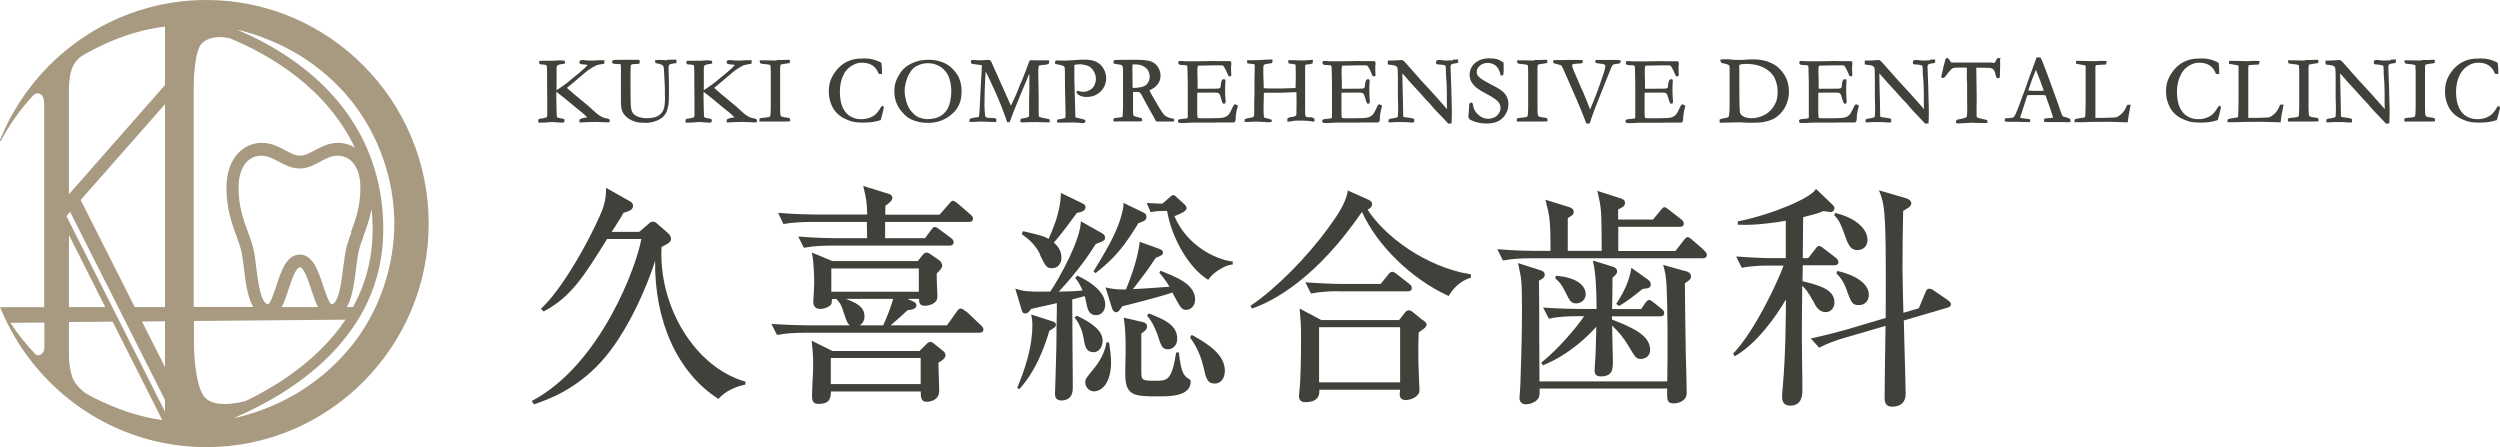 <svg width="302" height="54" viewBox="0 0 302 54" fill="none" xmlns="http://www.w3.org/2000/svg">
<g clip-path="url(#clip0_1539_289)">
<path d="M73.609 14.427C73.609 14.427 73.434 14.315 73.291 14.299C72.83 14.251 72.321 13.963 71.796 13.452C71.415 13.085 70.891 12.637 70.223 12.094C69.555 11.567 69.031 11.104 68.633 10.752C68.57 10.688 68.506 10.64 68.49 10.608L69.269 9.969L70.716 8.739C70.922 8.563 71.145 8.404 71.383 8.26C71.717 8.052 71.924 7.94 72.035 7.892C72.21 7.828 72.512 7.764 72.893 7.717H72.973L72.989 7.637C73.004 7.573 73.02 7.493 73.02 7.397V7.285H72.909C72.814 7.285 72.75 7.269 72.703 7.269C72.655 7.269 72.575 7.269 72.496 7.269L71.622 7.317C71.622 7.317 71.526 7.317 71.431 7.317C71.065 7.317 70.843 7.317 70.748 7.285C70.636 7.269 70.509 7.253 70.35 7.253C70.239 7.253 70.144 7.269 70.064 7.333C70.032 7.365 69.984 7.413 69.984 7.509C69.984 7.589 70.016 7.653 70.08 7.701C70.128 7.733 70.207 7.764 70.477 7.78C70.652 7.78 70.779 7.812 70.859 7.828C70.906 7.828 70.938 7.844 70.97 7.876C70.97 7.876 70.97 7.892 70.954 7.892C70.779 8.084 70.493 8.372 70.08 8.707L68.554 9.969C68.045 10.353 67.68 10.608 67.473 10.736C67.362 10.8 67.282 10.864 67.235 10.912V8.372V8.276C67.235 8.036 67.282 7.956 67.314 7.924C67.378 7.86 67.537 7.78 67.918 7.733C68.061 7.717 68.157 7.701 68.204 7.669H68.252V7.605C68.252 7.573 68.252 7.541 68.252 7.493C68.252 7.445 68.252 7.365 68.125 7.317H68.077C67.902 7.317 67.775 7.301 67.632 7.285C67.346 7.301 67.108 7.317 66.917 7.333C66.774 7.333 66.583 7.333 66.345 7.333C65.804 7.333 65.439 7.333 65.248 7.349H65.184L65.153 7.413C65.137 7.461 65.121 7.509 65.121 7.541C65.121 7.605 65.137 7.701 65.248 7.764H65.28L65.311 7.78C65.566 7.78 65.772 7.812 65.915 7.844C65.915 7.844 65.963 7.844 66.011 7.892C66.043 7.94 66.059 8.004 66.059 8.052C66.074 8.244 66.09 8.643 66.09 9.234V10.289L66.106 11.854V12.318V13.915C66.106 14.027 66.09 14.107 66.043 14.155C65.836 14.251 65.566 14.315 65.2 14.347C65.121 14.347 65.057 14.395 65.025 14.475V14.507V14.81H65.121C65.216 14.81 65.28 14.81 65.343 14.81C65.693 14.81 65.995 14.81 66.202 14.778C66.408 14.746 66.551 14.746 66.662 14.746C66.79 14.746 67.012 14.746 67.282 14.778C67.584 14.81 67.759 14.81 67.839 14.81H68.061L68.093 14.778C68.188 14.714 68.204 14.634 68.204 14.586C68.204 14.538 68.204 14.475 68.157 14.411V14.363H68.093C68.029 14.347 67.95 14.331 67.871 14.315C67.616 14.283 67.425 14.235 67.314 14.171C67.298 14.171 67.282 14.139 67.266 14.123C67.266 14.107 67.251 13.995 67.235 13.404L67.203 11.966V11.088C67.807 11.551 68.284 11.918 68.618 12.206L69.651 13.069L70.318 13.596C70.541 13.788 70.684 13.915 70.763 14.011C70.843 14.091 70.891 14.139 70.922 14.155C70.922 14.155 70.938 14.171 70.954 14.187C70.748 14.187 70.541 14.235 70.366 14.283C70.191 14.331 70.096 14.379 70.032 14.427L70 14.459V14.554C70 14.554 70 14.634 70 14.698V14.794H70.112C70.795 14.746 71.415 14.73 71.956 14.73C72.083 14.73 72.257 14.73 72.464 14.746C72.814 14.762 73.068 14.778 73.259 14.778C73.307 14.778 73.386 14.778 73.529 14.778H73.624L73.656 14.57V14.475L73.624 14.443L73.609 14.427Z" fill="#42403A"/>
<path d="M80.57 7.285C80.57 7.285 80.412 7.285 80.173 7.253C79.839 7.237 79.553 7.221 79.251 7.253H79.14V7.381C79.14 7.445 79.156 7.509 79.188 7.573V7.637H79.267C79.76 7.733 79.966 7.828 80.046 7.892C80.094 7.924 80.125 7.988 80.157 8.052C80.173 8.1 80.205 8.292 80.237 8.979L80.316 10.592C80.316 10.592 80.316 10.72 80.316 10.896C80.316 11.072 80.316 11.199 80.316 11.247V11.423C80.316 11.695 80.332 11.854 80.332 11.87C80.332 12.509 80.269 12.989 80.125 13.308C79.982 13.612 79.76 13.851 79.442 14.027C79.124 14.203 78.647 14.283 78.027 14.283C77.757 14.283 77.471 14.235 77.185 14.139C76.899 14.043 76.692 13.915 76.549 13.772C76.406 13.628 76.311 13.436 76.263 13.196C76.199 12.957 76.168 12.318 76.168 11.311V8.531L76.199 7.908C76.199 7.892 76.215 7.844 76.279 7.812C76.358 7.764 76.47 7.733 76.629 7.733C76.66 7.733 76.708 7.733 76.772 7.733C76.835 7.733 76.883 7.733 76.915 7.733C76.978 7.733 77.074 7.733 77.185 7.685H77.249L77.264 7.605C77.264 7.557 77.28 7.509 77.28 7.477C77.28 7.429 77.28 7.365 77.249 7.301L77.217 7.221H75.659L74.244 7.237C74.165 7.237 74.085 7.253 74.022 7.301C73.974 7.333 73.942 7.397 73.942 7.461C73.942 7.493 73.942 7.541 73.958 7.589V7.621L73.99 7.637C74.085 7.701 74.244 7.733 74.531 7.733H74.864C74.864 7.733 74.944 7.733 74.944 7.764C74.975 7.796 75.007 7.908 75.007 8.164V10.305V11.886V12.27C75.007 12.829 75.071 13.244 75.214 13.532C75.325 13.756 75.5 13.979 75.77 14.203C76.04 14.427 76.39 14.602 76.835 14.73C77.09 14.81 77.471 14.842 78.027 14.842C78.377 14.842 78.743 14.778 79.092 14.666C79.458 14.554 79.744 14.395 79.966 14.219C80.189 14.043 80.364 13.819 80.475 13.596C80.586 13.372 80.682 13.053 80.745 12.669C80.793 12.398 80.809 11.902 80.809 11.136V10.56V10.097L80.777 8.931C80.777 8.547 80.761 8.292 80.761 8.18C80.761 8.004 80.793 7.876 80.857 7.812C80.888 7.78 81.031 7.701 81.62 7.637H81.715V7.205H81.429L80.539 7.221L80.57 7.285Z" fill="#42403A"/>
<path d="M91.395 14.427C91.395 14.427 91.22 14.315 91.077 14.299C90.616 14.251 90.107 13.963 89.583 13.452C89.201 13.085 88.677 12.637 88.009 12.094C87.341 11.567 86.817 11.104 86.42 10.752C86.356 10.688 86.293 10.64 86.277 10.608L87.055 9.969L88.502 8.739C88.709 8.563 88.931 8.404 89.169 8.26C89.503 8.052 89.71 7.94 89.821 7.892C89.996 7.828 90.298 7.764 90.679 7.717H90.759L90.775 7.637C90.791 7.573 90.807 7.493 90.807 7.397V7.285H90.695C90.6 7.285 90.536 7.269 90.489 7.269C90.441 7.269 90.362 7.269 90.282 7.269L89.408 7.317C89.408 7.317 89.312 7.317 89.217 7.317C88.852 7.317 88.629 7.317 88.534 7.285C88.422 7.269 88.295 7.253 88.136 7.253C88.025 7.253 87.93 7.269 87.85 7.333C87.818 7.365 87.771 7.413 87.771 7.509C87.771 7.589 87.802 7.653 87.866 7.701C87.914 7.733 87.993 7.764 88.263 7.78C88.438 7.78 88.565 7.812 88.645 7.828C88.693 7.828 88.724 7.844 88.756 7.876C88.756 7.876 88.756 7.892 88.74 7.892C88.565 8.084 88.279 8.372 87.866 8.707L86.34 9.969C85.832 10.353 85.466 10.608 85.259 10.736C85.148 10.8 85.069 10.864 85.021 10.912V8.372V8.276C85.021 8.036 85.069 7.956 85.1 7.924C85.164 7.86 85.323 7.78 85.704 7.733C85.847 7.717 85.943 7.701 85.99 7.669H86.038V7.605C86.038 7.573 86.038 7.541 86.038 7.493C86.038 7.445 86.038 7.365 85.911 7.317H85.863C85.689 7.317 85.561 7.301 85.418 7.285C85.132 7.301 84.894 7.317 84.703 7.333C84.56 7.333 84.369 7.333 84.131 7.333C83.59 7.333 83.225 7.333 83.034 7.349H82.971L82.939 7.413C82.923 7.461 82.907 7.509 82.907 7.541C82.907 7.605 82.923 7.701 83.034 7.764H83.066L83.098 7.78C83.352 7.78 83.559 7.812 83.702 7.844C83.702 7.844 83.749 7.844 83.797 7.892C83.829 7.94 83.845 8.004 83.845 8.052C83.861 8.244 83.876 8.643 83.876 9.234V10.289L83.892 11.854V12.318V13.915C83.892 14.027 83.876 14.107 83.829 14.155C83.622 14.251 83.352 14.315 82.986 14.347C82.907 14.347 82.843 14.395 82.811 14.475V14.507V14.81H82.907C83.002 14.81 83.066 14.81 83.129 14.81C83.479 14.81 83.781 14.81 83.988 14.778C84.194 14.746 84.337 14.746 84.449 14.746C84.576 14.746 84.798 14.746 85.069 14.778C85.371 14.81 85.545 14.81 85.625 14.81H85.847L85.879 14.778C85.975 14.714 85.99 14.634 85.99 14.586C85.99 14.538 85.99 14.475 85.943 14.411V14.363H85.879C85.816 14.347 85.736 14.331 85.657 14.315C85.402 14.283 85.212 14.235 85.1 14.171C85.085 14.171 85.069 14.139 85.053 14.123C85.053 14.107 85.037 13.995 85.021 13.404L84.989 11.966V11.088C85.593 11.551 86.07 11.918 86.404 12.206L87.437 13.069L88.105 13.596C88.327 13.788 88.47 13.915 88.549 14.011C88.629 14.091 88.677 14.139 88.709 14.155C88.709 14.155 88.724 14.171 88.74 14.187C88.534 14.187 88.327 14.235 88.152 14.283C87.977 14.331 87.882 14.379 87.818 14.427L87.787 14.459V14.554C87.787 14.554 87.787 14.634 87.787 14.698V14.794H87.898C88.581 14.746 89.201 14.73 89.742 14.73C89.869 14.73 90.044 14.73 90.25 14.746C90.6 14.762 90.854 14.778 91.045 14.778C91.093 14.778 91.172 14.778 91.315 14.778H91.411L91.442 14.57V14.475L91.411 14.443L91.395 14.427Z" fill="#42403A"/>
<path d="M93.858 7.317L92.364 7.285H91.776V7.397C91.776 7.525 91.808 7.605 91.871 7.653C91.919 7.685 91.999 7.717 92.46 7.748C92.73 7.764 92.936 7.812 93.048 7.86C93.048 7.892 93.079 7.924 93.079 7.94C93.095 8.196 93.111 8.451 93.111 8.675C93.111 8.755 93.111 8.835 93.111 8.915V9.218V10.401V10.816V11.487V12.701C93.111 13.851 93.048 14.043 93.016 14.075C93.016 14.091 92.889 14.187 92.11 14.235C92.015 14.235 91.919 14.267 91.824 14.299L91.744 14.331V14.682H93.302H94.065C94.303 14.682 94.478 14.682 94.574 14.682C94.733 14.682 94.987 14.682 95.337 14.666H95.448V14.507C95.448 14.507 95.448 14.411 95.432 14.363V14.331L95.4 14.315C95.321 14.235 95.178 14.203 94.923 14.187C94.828 14.187 94.701 14.155 94.542 14.123C94.431 14.091 94.367 14.059 94.351 14.027C94.335 14.011 94.303 13.947 94.272 13.835C94.256 13.724 94.24 13.468 94.24 13.053C94.24 12.941 94.24 12.733 94.24 12.414V8.915V8.18C94.24 7.956 94.272 7.876 94.287 7.844C94.287 7.828 94.319 7.812 94.335 7.796C94.367 7.796 94.494 7.748 94.955 7.685C95.13 7.669 95.257 7.637 95.337 7.621H95.416V7.525C95.416 7.461 95.416 7.413 95.416 7.333V7.221H95.305C94.669 7.253 94.16 7.253 93.779 7.253L93.858 7.317Z" fill="#42403A"/>
<path d="M106.558 12.845L106.415 12.893V12.941C106.272 13.196 106.145 13.404 105.97 13.596C105.811 13.788 105.637 13.931 105.478 14.027C105.303 14.123 105.096 14.219 104.826 14.299C104.762 14.315 104.588 14.363 104.238 14.395H103.984C103.57 14.395 103.157 14.299 102.76 14.075C102.362 13.867 102.044 13.5 101.806 13.005C101.568 12.493 101.456 11.838 101.456 11.056C101.456 10.64 101.504 10.241 101.599 9.841C101.695 9.458 101.838 9.122 101.997 8.835C102.172 8.563 102.378 8.324 102.617 8.132C102.855 7.94 103.141 7.78 103.475 7.669C103.65 7.605 103.872 7.573 104.142 7.573C104.635 7.573 105.064 7.685 105.398 7.908C105.732 8.132 105.97 8.451 106.129 8.867V8.931H106.209C106.32 8.947 106.368 8.947 106.463 8.931H106.543V8.819C106.543 8.723 106.543 8.627 106.543 8.579C106.543 8.276 106.527 7.972 106.479 7.669V7.621L106.447 7.589C106.304 7.477 106.05 7.365 105.668 7.237C105.287 7.125 104.89 7.062 104.46 7.062C103.888 7.062 103.443 7.093 103.125 7.173C102.68 7.269 102.251 7.461 101.885 7.701C101.52 7.956 101.186 8.276 100.916 8.643C100.646 9.011 100.439 9.394 100.312 9.762C100.185 10.129 100.121 10.56 100.121 11.056C100.121 11.567 100.201 12.062 100.375 12.493C100.534 12.941 100.757 13.308 101.027 13.596C101.297 13.883 101.615 14.123 101.965 14.299C102.315 14.475 102.648 14.602 102.95 14.682C103.252 14.762 103.697 14.81 104.301 14.81C105.048 14.81 105.652 14.73 106.098 14.586C106.177 14.554 106.256 14.538 106.32 14.523H106.384L106.4 14.443C106.479 14.203 106.59 13.772 106.749 13.117C106.749 13.085 106.749 13.021 106.749 12.925V12.861L106.702 12.829C106.638 12.797 106.606 12.781 106.558 12.781V12.845Z" fill="#42403A"/>
<path d="M115.428 8.723C115.11 8.324 114.792 8.02 114.474 7.828C114.156 7.637 113.806 7.477 113.425 7.381C113.043 7.269 112.646 7.221 112.249 7.221C111.661 7.221 111.152 7.285 110.771 7.413C110.214 7.589 109.785 7.812 109.467 8.052C109.149 8.292 108.879 8.595 108.657 8.963C108.434 9.314 108.275 9.65 108.18 9.969C108.084 10.289 108.037 10.64 108.037 11.024C108.037 11.503 108.116 11.95 108.259 12.35C108.402 12.749 108.625 13.133 108.911 13.468C109.197 13.803 109.467 14.059 109.737 14.235C110.008 14.411 110.341 14.554 110.739 14.666C111.136 14.778 111.597 14.842 112.106 14.842C112.614 14.842 113.075 14.778 113.504 14.634C113.934 14.491 114.299 14.315 114.601 14.091C115.046 13.756 115.348 13.468 115.523 13.212C115.761 12.877 115.92 12.541 116.016 12.206C116.111 11.87 116.159 11.439 116.159 10.944C116.159 10.496 116.079 10.049 115.936 9.634C115.825 9.314 115.65 9.011 115.444 8.723H115.428ZM111.12 14.235C110.834 14.123 110.58 13.963 110.357 13.74C110.135 13.532 109.928 13.276 109.785 13.005C109.626 12.733 109.499 12.398 109.419 12.014C109.324 11.631 109.276 11.279 109.276 10.976C109.276 10.672 109.324 10.353 109.419 9.969C109.515 9.602 109.642 9.25 109.817 8.931C109.992 8.627 110.182 8.388 110.373 8.212C110.564 8.052 110.834 7.908 111.136 7.796C111.454 7.685 111.772 7.637 112.106 7.637C112.503 7.637 112.885 7.717 113.25 7.876C113.6 8.036 113.918 8.26 114.156 8.547C114.41 8.835 114.585 9.154 114.697 9.522C114.84 10.017 114.919 10.512 114.919 11.008C114.919 11.407 114.871 11.806 114.792 12.206C114.712 12.605 114.585 12.925 114.442 13.181C114.299 13.42 114.108 13.644 113.854 13.851C113.6 14.043 113.314 14.187 112.996 14.267C112.312 14.443 111.692 14.443 111.136 14.219L111.12 14.235Z" fill="#42403A"/>
<path d="M126.633 14.363C126.188 14.299 125.855 14.219 125.664 14.155C125.521 14.107 125.505 14.075 125.505 14.075C125.505 14.075 125.473 13.995 125.473 13.628V12.925V11.822C125.441 10.496 125.426 9.554 125.426 8.979V8.707V8.451C125.457 8.068 125.473 7.988 125.473 7.972C125.473 7.972 125.489 7.94 125.584 7.908C125.632 7.892 125.791 7.86 126.188 7.828C126.379 7.828 126.538 7.78 126.665 7.701H126.713V7.621C126.713 7.573 126.729 7.525 126.729 7.493C126.729 7.477 126.729 7.429 126.729 7.381V7.285H126.618C126.427 7.285 126.188 7.285 125.902 7.285C125.425 7.285 125.092 7.285 124.885 7.285C124.678 7.253 124.567 7.253 124.408 7.317H124.361L124.345 7.381C124.313 7.477 124.186 7.828 123.963 8.42C123.915 8.563 123.836 8.739 123.757 8.947C123.55 9.474 123.423 9.778 123.391 9.857C123.359 9.937 123.327 10.001 123.296 10.065C123.264 10.113 123.248 10.177 123.216 10.241C122.946 10.976 122.58 11.838 122.119 12.765L119.974 7.972L119.735 7.429C119.735 7.429 119.672 7.349 119.624 7.301L119.576 7.269C119.481 7.237 119.401 7.237 119.338 7.237C119.322 7.237 119.211 7.237 119.036 7.253C118.781 7.269 118.607 7.285 118.511 7.285C118.193 7.285 117.955 7.285 117.78 7.253C117.669 7.237 117.605 7.237 117.573 7.237C117.526 7.237 117.462 7.237 117.383 7.269H117.335L117.319 7.317C117.287 7.381 117.271 7.429 117.271 7.477C117.271 7.525 117.303 7.589 117.351 7.669L117.383 7.717H117.43C117.939 7.78 118.336 7.828 118.607 7.876V7.924C118.607 8.18 118.575 8.787 118.511 9.825C118.432 11.136 118.384 12.206 118.352 13.021C118.321 13.772 118.273 14.027 118.241 14.107C118.241 14.107 118.225 14.139 118.209 14.139C118.209 14.139 118.13 14.171 117.844 14.187C117.526 14.219 117.303 14.283 117.16 14.379L117.113 14.411V14.73H117.24C117.526 14.73 117.732 14.73 117.891 14.714C118.162 14.698 118.352 14.682 118.479 14.682L120.307 14.746L120.339 14.666C120.339 14.666 120.371 14.554 120.371 14.523C120.371 14.475 120.371 14.427 120.323 14.347L120.291 14.299H120.228C120.085 14.267 119.942 14.251 119.783 14.251C119.29 14.251 119.147 14.187 119.115 14.171C119.052 14.123 119.02 14.059 119.004 13.963C118.956 13.532 118.925 13.133 118.925 12.781C118.925 11.647 118.956 10.592 119.004 9.666C119.02 9.218 119.052 8.867 119.068 8.627C119.306 9.107 119.672 9.857 120.133 10.88C120.721 12.174 121.229 13.452 121.643 14.682L121.674 14.762H121.96L121.992 14.698C122.024 14.618 122.072 14.491 122.119 14.347C122.231 14.027 122.374 13.644 122.549 13.228L122.93 12.302L123.232 11.551L124.059 9.57L124.154 9.33C124.217 9.154 124.281 9.011 124.345 8.899C124.345 9.154 124.345 9.458 124.345 9.809C124.345 10.56 124.345 11.12 124.329 11.455C124.329 11.79 124.313 12.03 124.313 12.158V13.292C124.329 13.676 124.313 13.947 124.297 14.091C124.202 14.155 124.043 14.203 123.868 14.251C123.645 14.267 123.47 14.315 123.327 14.363H123.28V14.443C123.28 14.491 123.264 14.539 123.264 14.586V14.73L123.327 14.762C123.327 14.762 123.423 14.794 123.47 14.794C123.518 14.794 123.613 14.794 123.772 14.778C124.027 14.762 124.535 14.746 125.298 14.746C125.314 14.746 125.457 14.746 125.712 14.762C125.966 14.762 126.22 14.778 126.443 14.778H126.808V14.682C126.808 14.682 126.808 14.602 126.808 14.554C126.808 14.491 126.777 14.427 126.729 14.395H126.681L126.633 14.363Z" fill="#42403A"/>
<path d="M132.435 7.461C132.069 7.285 131.593 7.205 130.989 7.205C130.655 7.205 130.353 7.205 130.114 7.237L129.161 7.301C128.891 7.301 128.732 7.317 128.652 7.317C128.604 7.317 128.493 7.317 128.35 7.317C128.048 7.317 127.841 7.301 127.714 7.301C127.698 7.301 127.651 7.301 127.571 7.317H127.524L127.492 7.381C127.46 7.445 127.444 7.493 127.444 7.541C127.444 7.589 127.444 7.637 127.476 7.685L127.508 7.749H127.571C128.223 7.844 128.461 7.956 128.557 8.036C128.573 8.052 128.636 8.132 128.636 8.467V8.563C128.636 9.25 128.636 9.953 128.652 10.624C128.684 12.094 128.716 13.021 128.716 13.452C128.716 13.596 128.716 13.692 128.716 13.772C128.716 13.883 128.716 13.963 128.716 13.995C128.716 14.187 128.684 14.235 128.684 14.235C128.684 14.235 128.652 14.267 128.525 14.299L127.698 14.459V14.81H127.826C128 14.81 128.112 14.81 128.143 14.81H128.747L129.733 14.794C129.908 14.794 130.162 14.81 130.48 14.842C130.655 14.858 130.766 14.874 130.814 14.874C130.909 14.874 130.973 14.874 131.02 14.826C131.068 14.794 131.1 14.73 131.116 14.65V14.602V14.554C131.084 14.491 131.036 14.459 130.989 14.443C130.973 14.443 130.941 14.427 130.639 14.347C130.21 14.251 130.019 14.203 129.924 14.187C129.908 14.107 129.892 13.995 129.892 13.867C129.892 13.803 129.892 13.708 129.892 13.612C129.892 13.5 129.892 13.436 129.892 13.388L129.812 10.816V10.48C129.797 10.305 129.781 9.825 129.781 9.059C129.781 8.851 129.781 8.707 129.781 8.595V8.467V7.844C129.781 7.844 130.035 7.764 130.496 7.764C130.639 7.764 130.846 7.796 131.1 7.86C131.354 7.924 131.545 7.988 131.656 8.084C131.879 8.244 132.054 8.451 132.181 8.707C132.308 8.963 132.387 9.234 132.387 9.506C132.387 9.778 132.324 10.049 132.197 10.305C132.069 10.56 131.895 10.752 131.64 10.88C131.402 11.024 131.132 11.088 130.861 11.088C130.687 11.088 130.528 11.072 130.416 11.024C130.353 10.992 130.273 10.976 130.21 10.976H130.162C130.162 10.976 130.067 11.04 130.051 11.088V11.136V11.183C130.067 11.263 130.13 11.327 130.226 11.407C130.401 11.535 130.559 11.615 130.703 11.647C130.846 11.695 131.02 11.711 131.227 11.711C131.958 11.711 132.53 11.487 132.975 11.04C133.405 10.592 133.627 10.049 133.627 9.442C133.627 9.075 133.532 8.691 133.325 8.324C133.119 7.94 132.832 7.669 132.467 7.493L132.435 7.461Z" fill="#42403A"/>
<path d="M141.813 14.347H141.733C141.384 14.267 141.129 14.203 140.986 14.123C140.843 14.059 140.716 13.963 140.621 13.867C140.525 13.756 140.319 13.484 140.049 13.037L139.333 11.806C139.127 11.471 138.968 11.183 138.856 10.928C138.904 10.896 138.984 10.864 139.047 10.816C139.81 10.432 140.192 9.857 140.192 9.138C140.192 8.755 140.08 8.404 139.874 8.084C139.667 7.764 139.381 7.541 139.015 7.413C138.666 7.285 138.078 7.221 137.219 7.221H135.741L135.28 7.237C135.201 7.237 135.121 7.237 135.026 7.237C134.946 7.237 134.899 7.237 134.883 7.237C134.708 7.237 134.613 7.269 134.549 7.317H134.517V7.365C134.517 7.413 134.501 7.461 134.501 7.493C134.501 7.573 134.533 7.637 134.597 7.685C134.628 7.701 134.66 7.733 135.121 7.78C135.471 7.828 135.566 7.908 135.582 7.94C135.598 7.972 135.662 8.1 135.662 8.659V9.682V11.088V11.854V12.525C135.662 12.685 135.662 12.845 135.662 13.005C135.63 13.596 135.614 13.931 135.614 14.027V14.059L135.55 14.139C135.519 14.139 135.375 14.187 134.66 14.267H134.628L134.597 14.299C134.517 14.363 134.485 14.427 134.485 14.523L134.517 14.65L134.724 14.682C135.026 14.682 135.201 14.666 135.232 14.666H135.979H136.742C136.79 14.666 136.838 14.666 136.917 14.666C137.06 14.666 137.299 14.666 137.633 14.666C137.68 14.666 137.744 14.666 137.871 14.634H137.966V14.523C137.966 14.427 137.95 14.363 137.903 14.299V14.267L137.617 14.203C137.172 14.091 137.044 14.043 137.013 14.027C136.965 13.995 136.933 13.963 136.917 13.931C136.885 13.788 136.87 13.708 136.87 13.66V11.727C136.87 11.455 136.87 11.247 136.87 11.104H136.917H137.394C137.489 11.104 137.569 11.104 137.633 11.152C137.664 11.167 137.744 11.231 137.871 11.407L138.697 12.941C139.047 13.548 139.365 14.107 139.635 14.618L139.667 14.666H139.731C139.826 14.666 139.89 14.682 139.937 14.682C140.621 14.682 141.225 14.682 141.733 14.682H141.829V14.586C141.829 14.554 141.829 14.523 141.829 14.491C141.829 14.459 141.829 14.427 141.829 14.395V14.315L141.813 14.347ZM136.806 8.132C136.806 8.052 136.806 7.94 136.806 7.78C136.917 7.78 137.013 7.78 137.092 7.78C137.489 7.78 137.823 7.844 138.093 7.988C138.364 8.132 138.554 8.292 138.666 8.483C138.809 8.755 138.888 9.011 138.888 9.234C138.888 9.442 138.841 9.666 138.745 9.857C138.65 10.049 138.539 10.209 138.395 10.305C138.252 10.401 138.062 10.48 137.839 10.528C137.489 10.592 137.187 10.624 136.933 10.624C136.901 10.624 136.87 10.624 136.822 10.624C136.822 10.225 136.806 9.889 136.806 9.618V9.186L136.79 8.132H136.806Z" fill="#42403A"/>
<path d="M149.252 12.589C149.077 12.589 148.966 12.813 148.934 12.893C148.711 13.404 148.521 13.74 148.377 13.883C148.234 14.027 148.06 14.123 147.837 14.187C147.615 14.251 147.138 14.283 146.422 14.283C146.12 14.283 145.866 14.283 145.675 14.283C145.469 14.283 145.357 14.283 145.326 14.283H144.992C144.753 14.283 144.69 14.235 144.674 14.219C144.674 14.219 144.626 14.107 144.626 13.612V12.973V12.318V11.279V11.199C144.801 11.199 145.119 11.183 145.532 11.183H145.898C146.168 11.183 146.375 11.183 146.518 11.183C146.661 11.183 146.74 11.183 146.804 11.183C147.011 11.183 147.169 11.215 147.249 11.295C147.313 11.343 147.408 11.503 147.519 11.95C147.583 12.19 147.646 12.35 147.71 12.461L147.742 12.525H147.853C147.853 12.525 147.932 12.525 147.98 12.493L148.028 12.461V12.414C148.028 12.414 148.06 12.302 148.06 12.254C148.06 12.238 148.06 12.094 148.028 11.854C148.012 11.615 147.996 11.407 147.996 11.215C147.996 10.496 147.996 10.049 148.028 9.921C148.028 9.857 148.028 9.809 148.028 9.777C148.028 9.746 148.028 9.698 148.028 9.666V9.618L147.964 9.602C147.917 9.57 147.853 9.57 147.789 9.57H147.742C147.599 9.634 147.519 9.825 147.487 10.161C147.456 10.528 147.408 10.608 147.392 10.624C147.392 10.624 147.344 10.656 147.138 10.704C146.486 10.704 145.977 10.704 145.564 10.72C145.532 10.72 145.501 10.72 145.453 10.72C145.389 10.72 145.262 10.72 145.071 10.72C144.944 10.72 144.849 10.72 144.785 10.72H144.69C144.69 10.72 144.69 10.72 144.674 10.72V10.033C144.658 9.17 144.642 8.723 144.642 8.675C144.642 8.1 144.706 7.972 144.706 7.956C144.706 7.956 144.753 7.924 144.992 7.924L146.724 7.892C146.724 7.892 146.883 7.892 146.963 7.892C147.265 7.892 147.44 7.892 147.471 7.892C147.678 7.892 147.726 7.924 147.742 7.924C147.742 7.924 147.805 7.972 147.917 8.164C148.044 8.388 148.155 8.595 148.219 8.771C148.298 8.963 148.346 9.091 148.393 9.17V9.202H148.457C148.505 9.202 148.552 9.218 148.6 9.218H148.648C148.648 9.218 148.743 9.138 148.743 9.075V9.043C148.711 8.771 148.711 8.451 148.711 8.068C148.711 8.036 148.711 7.988 148.727 7.876C148.743 7.764 148.759 7.669 148.743 7.589C148.743 7.541 148.711 7.493 148.695 7.461V7.429L148.568 7.381H148.091H147.98H147.185C146.836 7.381 146.629 7.365 146.534 7.365C146.438 7.365 146.248 7.365 145.961 7.381C145.675 7.381 145.294 7.397 144.817 7.397H143.832H143.418C143.18 7.397 142.957 7.397 142.735 7.365C142.592 7.365 142.512 7.333 142.401 7.397H142.369V7.445C142.337 7.493 142.337 7.557 142.337 7.605C142.337 7.653 142.353 7.749 142.465 7.812H142.496C142.608 7.844 142.751 7.86 142.894 7.86C143.339 7.86 143.402 7.94 143.402 7.94C143.402 7.94 143.45 8.052 143.45 8.515L143.482 10.129V11.551V12.222V13.66V14.059C143.482 14.155 143.482 14.235 143.434 14.283C143.371 14.299 143.228 14.331 142.83 14.363C142.671 14.363 142.56 14.395 142.481 14.411C142.433 14.411 142.401 14.443 142.337 14.491L142.306 14.523V14.634C142.306 14.714 142.337 14.778 142.369 14.81C142.417 14.842 142.481 14.858 142.56 14.858C142.878 14.858 143.371 14.858 144.054 14.81C144.134 14.81 144.213 14.81 144.293 14.81H146.661L147.376 14.794H148.95L149.125 14.778L149.156 14.73C149.236 14.634 149.268 14.507 149.268 14.363C149.268 14.091 149.299 13.819 149.347 13.564C149.347 13.484 149.395 13.308 149.522 12.845V12.765L149.474 12.717C149.411 12.669 149.347 12.653 149.299 12.653L149.252 12.589Z" fill="#42403A"/>
<path d="M158.2 14.203L157.771 14.107C157.771 14.107 157.724 14.075 157.724 14.059C157.692 13.995 157.66 13.851 157.66 13.548V12.781C157.66 12.398 157.66 12.11 157.66 11.918V8.435C157.66 8.435 157.66 8.308 157.66 8.164C157.66 8.116 157.66 8.084 157.66 8.052C157.66 7.94 157.676 7.86 157.708 7.828C157.787 7.796 157.867 7.78 157.978 7.78C158.184 7.78 158.375 7.733 158.518 7.669H158.566V7.589C158.582 7.525 158.598 7.445 158.598 7.365V7.237H158.471C157.962 7.269 157.596 7.301 157.374 7.301C157.024 7.301 156.675 7.301 156.357 7.269H155.975C155.975 7.269 155.896 7.253 155.721 7.269H155.625V7.381C155.625 7.461 155.625 7.541 155.657 7.605V7.669H155.737C155.8 7.669 155.864 7.685 155.927 7.701C156.372 7.764 156.468 7.78 156.468 7.78C156.468 7.78 156.484 7.796 156.5 7.844C156.5 7.892 156.531 8.1 156.531 8.851C156.531 9.426 156.531 10.033 156.5 10.64C156.452 10.64 156.388 10.64 156.293 10.64L154.878 10.688H154.322H153.496C153.48 10.688 153.4 10.688 153.273 10.688C152.907 10.672 152.733 10.656 152.653 10.656V10.225C152.621 9.586 152.605 8.947 152.605 8.34C152.605 7.924 152.685 7.828 152.701 7.812C152.733 7.796 152.86 7.717 153.511 7.653C153.575 7.653 153.623 7.621 153.67 7.573C153.702 7.525 153.718 7.477 153.718 7.413C153.718 7.381 153.718 7.333 153.718 7.285V7.189H153.607C153.194 7.189 152.876 7.205 152.669 7.221C152.256 7.253 151.858 7.269 151.493 7.269H150.968C150.968 7.269 150.841 7.269 150.746 7.269H150.65V7.365C150.65 7.413 150.65 7.445 150.65 7.477C150.65 7.525 150.65 7.573 150.682 7.621L150.714 7.669H150.778C150.778 7.669 150.968 7.701 151.159 7.717C151.445 7.733 151.509 7.764 151.525 7.764C151.525 7.764 151.54 7.764 151.556 7.812C151.556 7.812 151.572 7.908 151.572 8.34C151.572 8.451 151.572 8.643 151.556 8.931C151.556 9.218 151.54 9.49 151.54 9.73V11.263C151.54 11.263 151.541 11.439 151.525 11.711C151.525 11.998 151.509 12.238 151.509 12.43V12.893V13.292V13.724C151.509 13.835 151.509 13.947 151.445 14.059C151.429 14.107 151.397 14.139 151.35 14.155C151.318 14.171 151.207 14.203 150.889 14.251C150.714 14.267 150.539 14.315 150.396 14.395L150.348 14.427V14.73H150.46C150.539 14.73 150.619 14.73 150.73 14.73C151.254 14.698 151.636 14.698 151.874 14.698C152.017 14.698 152.176 14.698 152.351 14.714C152.637 14.73 152.876 14.746 153.066 14.762C153.178 14.762 153.257 14.762 153.305 14.762C153.352 14.762 153.384 14.762 153.416 14.762C153.48 14.762 153.543 14.746 153.575 14.714C153.623 14.682 153.639 14.634 153.639 14.586V14.554L153.575 14.443H153.543C153.448 14.395 153.305 14.363 153.13 14.315C152.796 14.235 152.733 14.219 152.733 14.203C152.701 14.187 152.685 14.139 152.685 14.107C152.653 13.947 152.637 13.612 152.637 13.101C152.637 13.021 152.637 12.909 152.637 12.781C152.653 12.126 152.669 11.774 152.669 11.711V11.311C152.669 11.231 152.669 11.199 152.669 11.199C152.669 11.199 152.701 11.199 152.764 11.199C152.764 11.199 152.828 11.199 152.939 11.199H153.066C153.162 11.199 153.257 11.199 153.4 11.199C153.639 11.199 153.909 11.199 154.195 11.199C154.481 11.199 154.672 11.199 154.767 11.199C154.863 11.199 154.99 11.199 155.18 11.183C156.372 11.12 156.595 11.136 156.611 11.152C156.611 11.759 156.627 12.222 156.627 12.541C156.627 12.557 156.627 12.701 156.611 12.941V13.756C156.611 13.851 156.595 13.931 156.547 13.963C156.452 14.043 156.341 14.091 156.166 14.107C155.896 14.139 155.705 14.187 155.578 14.267L155.53 14.299V14.347C155.53 14.347 155.514 14.443 155.514 14.475C155.514 14.507 155.514 14.538 155.514 14.602V14.714L155.641 14.698C156.102 14.634 156.404 14.586 156.547 14.57C156.69 14.57 156.929 14.57 157.294 14.57C157.739 14.57 158.169 14.602 158.55 14.682C158.582 14.682 158.614 14.682 158.677 14.682H158.773L158.804 14.491C158.804 14.427 158.788 14.347 158.693 14.283C158.645 14.251 158.566 14.203 158.248 14.123L158.2 14.203Z" fill="#42403A"/>
<path d="M166.672 12.589C166.497 12.589 166.386 12.813 166.354 12.893C166.132 13.404 165.941 13.74 165.798 13.883C165.655 14.027 165.48 14.123 165.258 14.187C165.035 14.251 164.558 14.283 163.843 14.283C163.541 14.283 163.287 14.283 163.096 14.283C162.889 14.283 162.778 14.283 162.746 14.283H162.413C162.174 14.283 162.111 14.235 162.095 14.219C162.095 14.219 162.047 14.107 162.047 13.612V12.973V12.318V11.279V11.199C162.222 11.199 162.54 11.183 162.953 11.183H163.319C163.589 11.183 163.795 11.183 163.938 11.183C164.081 11.183 164.161 11.183 164.225 11.183C164.431 11.183 164.59 11.215 164.67 11.295C164.733 11.343 164.829 11.503 164.94 11.95C165.003 12.19 165.067 12.35 165.131 12.461L165.162 12.525H165.274C165.274 12.525 165.353 12.525 165.401 12.493L165.448 12.461V12.414C165.448 12.414 165.48 12.302 165.48 12.254C165.48 12.238 165.48 12.094 165.448 11.854C165.433 11.615 165.417 11.407 165.417 11.215C165.417 10.496 165.417 10.049 165.448 9.921C165.448 9.857 165.448 9.809 165.448 9.777C165.448 9.746 165.448 9.698 165.448 9.666V9.618L165.385 9.602C165.337 9.57 165.274 9.57 165.21 9.57H165.162C165.019 9.634 164.94 9.825 164.908 10.161C164.876 10.528 164.829 10.608 164.813 10.624C164.813 10.624 164.765 10.656 164.558 10.704C163.907 10.704 163.398 10.704 162.985 10.72C162.953 10.72 162.921 10.72 162.873 10.72C162.81 10.72 162.683 10.72 162.492 10.72C162.365 10.72 162.269 10.72 162.206 10.72H162.111C162.111 10.72 162.111 10.72 162.095 10.72V10.033C162.079 9.17 162.063 8.723 162.063 8.675C162.063 8.1 162.126 7.972 162.126 7.956C162.126 7.956 162.174 7.924 162.413 7.924L164.145 7.892C164.145 7.892 164.304 7.892 164.383 7.892C164.685 7.892 164.86 7.892 164.892 7.892C165.099 7.892 165.146 7.924 165.162 7.924C165.162 7.924 165.226 7.972 165.337 8.164C165.464 8.388 165.576 8.595 165.639 8.771C165.719 8.963 165.766 9.091 165.814 9.17V9.202H165.878C165.925 9.202 165.973 9.218 166.021 9.218H166.068C166.068 9.218 166.164 9.138 166.164 9.075V9.043C166.132 8.771 166.132 8.451 166.132 8.068C166.132 8.036 166.132 7.988 166.148 7.876C166.164 7.764 166.18 7.669 166.164 7.589C166.164 7.541 166.132 7.493 166.116 7.461V7.429L165.989 7.381H165.512H165.401H164.606C164.256 7.381 164.05 7.365 163.954 7.365C163.859 7.365 163.668 7.365 163.382 7.381C163.096 7.381 162.715 7.397 162.238 7.397H161.252H160.839C160.601 7.397 160.378 7.397 160.155 7.365C160.012 7.365 159.933 7.333 159.822 7.397H159.79V7.445C159.758 7.493 159.758 7.557 159.758 7.605C159.758 7.653 159.774 7.749 159.885 7.812H159.917C160.028 7.844 160.171 7.86 160.314 7.86C160.759 7.86 160.823 7.94 160.823 7.94C160.823 7.94 160.871 8.052 160.871 8.515L160.903 10.129V11.551V12.222V13.66V14.059C160.903 14.155 160.903 14.235 160.855 14.283C160.791 14.299 160.648 14.331 160.251 14.363C160.092 14.363 159.981 14.395 159.901 14.411C159.853 14.411 159.822 14.443 159.758 14.491L159.726 14.523V14.634C159.726 14.714 159.758 14.778 159.79 14.81C159.838 14.842 159.901 14.858 159.981 14.858C160.299 14.858 160.791 14.858 161.475 14.81C161.554 14.81 161.634 14.81 161.713 14.81H164.081L164.797 14.794H166.37L166.545 14.778L166.577 14.73C166.656 14.634 166.688 14.507 166.688 14.363C166.688 14.091 166.72 13.819 166.768 13.564C166.768 13.484 166.815 13.308 166.943 12.845V12.765L166.895 12.717C166.831 12.669 166.768 12.653 166.72 12.653L166.672 12.589Z" fill="#42403A"/>
<path d="M175.51 7.285C175.144 7.301 174.89 7.317 174.715 7.317C174.604 7.317 174.461 7.317 174.318 7.285C174 7.237 173.809 7.221 173.586 7.285H173.539L173.523 7.349C173.491 7.413 173.475 7.477 173.459 7.557V7.589V7.621C173.507 7.701 173.555 7.748 173.602 7.764C173.634 7.764 173.682 7.796 173.92 7.796C174.063 7.812 174.175 7.828 174.222 7.828C174.604 7.892 174.62 7.94 174.62 7.94C174.62 7.94 174.667 8.052 174.667 8.595C174.667 8.819 174.667 9.091 174.699 9.41C174.731 9.714 174.747 9.921 174.747 10.017C174.779 10.816 174.779 11.295 174.779 11.439V12.206V12.557C174.779 12.589 174.779 12.797 174.81 13.181C174.699 13.053 174.588 12.941 174.508 12.845L173.173 11.343C172.601 10.704 172.22 10.289 172.029 10.097C171.838 9.905 171.616 9.666 171.377 9.378L169.931 7.748C169.788 7.573 169.645 7.413 169.47 7.285H169.438L169.406 7.253C169.343 7.253 169.279 7.253 169.247 7.253C169.2 7.253 169.12 7.253 169.009 7.269C168.739 7.301 168.325 7.317 167.753 7.317H167.642V7.78L167.737 7.796C167.817 7.812 167.96 7.844 168.198 7.86C168.405 7.876 168.58 7.94 168.707 8.036C168.754 8.068 168.786 8.116 168.802 8.164C168.834 8.244 168.866 8.515 168.866 9.394V11.759C168.882 12.382 168.898 12.797 168.898 13.037C168.898 13.5 168.882 13.867 168.85 14.123C168.818 14.155 168.786 14.171 168.739 14.187C168.643 14.219 168.468 14.267 168.246 14.299L167.976 14.331L167.737 14.443V14.778H167.848C167.912 14.778 167.976 14.778 168.007 14.778H168.087C168.357 14.746 168.691 14.746 169.072 14.746C169.597 14.746 170.042 14.746 170.408 14.794C170.551 14.81 170.614 14.81 170.757 14.778H170.837V14.395L170.773 14.363C170.773 14.363 170.741 14.347 170.725 14.331H170.71L170.678 14.299C170.328 14.235 169.978 14.187 169.629 14.139L169.517 14.107C169.517 13.995 169.502 13.867 169.502 13.74L169.47 11.87C169.438 10.592 169.406 9.586 169.406 8.867C169.422 8.883 169.438 8.899 169.454 8.915C169.517 8.979 169.708 9.202 169.851 9.362C170.185 9.762 170.455 10.049 170.63 10.241C171.266 10.928 171.806 11.519 172.22 11.998L172.347 12.126C172.347 12.126 172.522 12.318 172.712 12.509L173.189 13.069C173.189 13.069 173.38 13.276 173.555 13.468C174.334 14.267 174.779 14.73 174.906 14.89L174.938 14.938L175.351 14.906V14.81C175.367 14.395 175.383 14.123 175.383 13.995C175.383 13.42 175.383 12.749 175.351 11.966L175.319 10.832V10.592L175.287 9.777L175.224 8.004C175.224 8.004 175.255 7.86 175.335 7.78C175.335 7.78 175.367 7.748 175.526 7.701C175.605 7.685 175.7 7.669 175.796 7.653C175.923 7.653 176.002 7.621 176.082 7.589L176.146 7.557V7.189H175.955C175.875 7.189 175.732 7.189 175.526 7.205L175.51 7.285Z" fill="#42403A"/>
<path d="M181.375 10.944C181.121 10.736 180.675 10.48 180.071 10.177C179.309 9.778 178.816 9.474 178.641 9.282C178.466 9.107 178.387 8.899 178.387 8.691C178.387 8.404 178.514 8.164 178.752 7.94C179.007 7.717 179.324 7.605 179.722 7.605C180.119 7.605 180.421 7.717 180.691 7.94C180.962 8.164 181.152 8.531 181.264 9.027V9.091L181.423 9.122C181.454 9.122 181.502 9.122 181.55 9.091L181.597 9.059V8.995C181.597 8.995 181.629 8.867 181.645 8.563V8.052C181.645 8.052 181.645 7.86 181.629 7.605V7.557L181.581 7.525C181.359 7.365 181.136 7.253 180.93 7.173C180.644 7.078 180.294 7.046 179.913 7.046C179.197 7.046 178.609 7.237 178.18 7.621C177.751 8.004 177.528 8.483 177.528 9.027C177.528 9.33 177.592 9.602 177.719 9.841C177.878 10.129 178.132 10.417 178.45 10.672C178.657 10.832 179.07 11.072 179.722 11.423C180.342 11.759 180.771 12.046 180.977 12.286C181.168 12.525 181.264 12.765 181.264 13.053C181.264 13.26 181.2 13.468 181.073 13.676C180.946 13.883 180.771 14.059 180.532 14.171C180.294 14.283 180.04 14.347 179.769 14.347C179.309 14.347 178.911 14.171 178.546 13.835C178.18 13.5 177.973 13.101 177.942 12.669C177.942 12.573 177.91 12.509 177.878 12.477C177.83 12.43 177.783 12.398 177.703 12.398C177.592 12.398 177.544 12.461 177.528 12.493C177.497 12.541 177.481 12.605 177.465 12.861C177.465 13.149 177.433 13.5 177.385 13.947C177.385 14.011 177.385 14.075 177.385 14.123C177.385 14.219 177.433 14.315 177.512 14.395C177.56 14.443 177.671 14.523 178.053 14.666C178.53 14.826 179.022 14.922 179.547 14.922C180.135 14.922 180.628 14.826 180.993 14.634C181.359 14.443 181.661 14.155 181.883 13.788C182.106 13.42 182.217 13.021 182.217 12.589C182.217 12.254 182.154 11.95 182.011 11.663C181.868 11.391 181.661 11.152 181.391 10.944H181.375Z" fill="#42403A"/>
<path d="M185.349 7.317L183.855 7.285H183.266V7.397C183.266 7.493 183.282 7.605 183.362 7.653C183.409 7.685 183.489 7.717 183.95 7.748C184.22 7.764 184.427 7.812 184.538 7.86C184.538 7.892 184.57 7.924 184.57 7.94C184.586 8.196 184.602 8.451 184.602 8.675C184.602 8.755 184.602 8.835 184.602 8.915V9.218V10.401V10.816V11.487V12.701C184.602 13.851 184.538 14.043 184.506 14.075C184.506 14.091 184.379 14.187 183.6 14.235C183.505 14.235 183.409 14.267 183.314 14.299L183.235 14.331V14.682H184.792H185.555C185.794 14.682 185.969 14.682 186.064 14.682C186.223 14.682 186.477 14.682 186.827 14.666H186.938V14.507C186.938 14.507 186.938 14.411 186.922 14.363V14.331L186.89 14.315C186.811 14.235 186.668 14.203 186.414 14.187C186.318 14.187 186.191 14.155 186.032 14.123C185.921 14.091 185.857 14.059 185.841 14.027C185.825 14.011 185.794 13.947 185.762 13.835C185.746 13.724 185.73 13.468 185.73 13.053C185.73 12.941 185.73 12.733 185.73 12.414V8.915V8.18C185.73 7.956 185.762 7.876 185.778 7.844C185.778 7.828 185.794 7.812 185.825 7.796C185.857 7.796 185.984 7.748 186.445 7.685C186.62 7.669 186.747 7.637 186.827 7.621H186.906V7.525C186.906 7.461 186.906 7.397 186.906 7.333V7.221H186.795C186.159 7.253 185.651 7.253 185.269 7.253L185.349 7.317Z" fill="#42403A"/>
<path d="M195.696 7.285C195.601 7.253 195.458 7.237 195.251 7.237H192.756L192.708 7.365V7.413C192.708 7.413 192.724 7.525 192.787 7.589L192.819 7.621L193.28 7.685C193.598 7.717 193.678 7.749 193.693 7.749C193.789 7.78 193.852 7.812 193.884 7.86C193.916 7.892 193.932 7.924 193.932 7.956C193.932 8.132 193.836 8.595 193.391 9.809C193.36 9.937 193.344 10.001 193.328 10.017L192.946 11.072C192.756 11.599 192.549 12.094 192.358 12.557L192.088 13.228C191.818 12.541 191.548 11.838 191.246 11.136L190.944 10.48L190.085 8.483C189.974 8.212 189.91 8.004 189.91 7.876C189.91 7.844 189.91 7.812 189.942 7.796C189.974 7.764 190.069 7.733 190.356 7.701C190.594 7.685 190.753 7.669 190.864 7.669H190.912C190.912 7.669 191.103 7.669 191.182 7.557L191.214 7.381V7.349C191.214 7.349 191.134 7.269 191.103 7.253H191.055C190.944 7.253 190.832 7.237 190.705 7.237C190.578 7.237 190.467 7.237 190.34 7.237C189.704 7.237 189.259 7.237 189.02 7.253C188.957 7.253 188.893 7.253 188.846 7.253H188.671C188.369 7.253 188.067 7.253 187.765 7.253H187.685L187.606 7.461V7.493C187.606 7.493 187.669 7.605 187.733 7.653C187.733 7.653 187.765 7.669 187.971 7.717C188.464 7.828 188.559 7.892 188.575 7.892C188.591 7.908 188.671 7.972 188.814 8.276L190.53 12.19C190.801 12.813 191.166 13.708 191.611 14.858V14.922H191.691C191.754 14.922 191.802 14.938 191.85 14.938C191.897 14.938 191.961 14.922 192.024 14.874H192.056L192.231 14.315C192.422 13.724 192.756 12.861 193.201 11.759L194.663 8.1C194.758 7.924 194.822 7.844 194.854 7.812C194.885 7.796 194.981 7.749 195.394 7.701C195.474 7.701 195.569 7.669 195.664 7.637H195.712L195.728 7.573C195.76 7.509 195.776 7.461 195.776 7.397V7.285L195.696 7.269V7.285Z" fill="#42403A"/>
<path d="M203.294 12.589C203.119 12.589 203.008 12.813 202.976 12.893C202.753 13.404 202.562 13.74 202.419 13.883C202.276 14.027 202.102 14.123 201.879 14.187C201.656 14.251 201.18 14.283 200.464 14.283C200.162 14.283 199.924 14.283 199.717 14.283C199.511 14.283 199.399 14.283 199.368 14.283H199.034C198.795 14.283 198.732 14.235 198.716 14.219C198.716 14.219 198.668 14.107 198.668 13.612V12.973V12.318V11.279V11.199C198.843 11.199 199.161 11.183 199.574 11.183H199.94C200.21 11.183 200.417 11.183 200.56 11.183C200.703 11.183 200.782 11.183 200.846 11.183C201.052 11.183 201.211 11.215 201.291 11.295C201.339 11.343 201.45 11.487 201.561 11.95C201.625 12.19 201.688 12.35 201.752 12.461L201.784 12.525H201.895C201.895 12.525 201.974 12.525 202.022 12.493L202.07 12.461V12.414C202.07 12.414 202.102 12.302 202.102 12.254C202.102 12.238 202.102 12.094 202.07 11.854C202.054 11.631 202.038 11.407 202.038 11.215C202.038 10.496 202.038 10.049 202.07 9.921C202.07 9.857 202.07 9.809 202.07 9.778C202.07 9.746 202.07 9.698 202.07 9.666V9.618L202.006 9.602C201.958 9.57 201.895 9.57 201.831 9.57H201.784C201.641 9.634 201.561 9.825 201.529 10.161C201.498 10.528 201.45 10.608 201.434 10.624C201.434 10.624 201.386 10.656 201.18 10.704C200.528 10.704 200.019 10.704 199.606 10.72C199.574 10.72 199.542 10.72 199.495 10.72C199.431 10.72 199.304 10.72 199.113 10.72C198.986 10.72 198.891 10.72 198.827 10.72H198.732C198.732 10.72 198.732 10.72 198.716 10.72V10.033C198.7 9.17 198.684 8.723 198.684 8.675C198.684 8.1 198.748 7.972 198.748 7.956C198.748 7.956 198.795 7.924 199.034 7.924L200.766 7.892C200.766 7.892 200.925 7.892 201.005 7.892C201.307 7.892 201.482 7.892 201.513 7.892C201.72 7.892 201.768 7.924 201.784 7.924C201.784 7.924 201.847 7.956 201.958 8.164C202.086 8.388 202.197 8.595 202.26 8.771C202.34 8.963 202.388 9.091 202.435 9.17V9.202H202.499C202.547 9.218 202.594 9.234 202.642 9.234H202.69C202.69 9.234 202.785 9.154 202.801 9.059C202.769 8.787 202.769 8.467 202.769 8.084C202.769 8.052 202.769 8.004 202.785 7.892C202.801 7.78 202.817 7.701 202.801 7.605C202.801 7.557 202.769 7.509 202.753 7.477V7.445L202.626 7.397H202.149H202.038H201.243C200.894 7.397 200.687 7.381 200.592 7.381C200.496 7.381 200.305 7.381 200.019 7.397C199.733 7.397 199.352 7.413 198.875 7.413H197.889H197.476C197.238 7.413 197.015 7.413 196.793 7.381C196.65 7.381 196.57 7.349 196.459 7.413H196.427V7.461C196.395 7.509 196.395 7.573 196.395 7.621C196.395 7.669 196.411 7.764 196.522 7.828H196.554C196.666 7.86 196.809 7.876 196.952 7.876C197.397 7.876 197.46 7.956 197.46 7.956C197.46 7.956 197.508 8.068 197.508 8.531L197.54 10.145V11.567V12.238V13.676V14.075C197.54 14.171 197.54 14.251 197.492 14.299C197.428 14.315 197.285 14.347 196.888 14.379C196.729 14.379 196.618 14.411 196.538 14.427C196.491 14.427 196.443 14.459 196.395 14.507L196.364 14.539V14.65C196.364 14.73 196.395 14.794 196.427 14.826C196.475 14.858 196.538 14.874 196.618 14.874C196.936 14.874 197.428 14.874 198.112 14.826C198.191 14.826 198.271 14.826 198.35 14.826H200.719L201.434 14.81H203.008L203.182 14.794L203.214 14.746C203.294 14.65 203.325 14.523 203.325 14.379C203.325 14.107 203.357 13.851 203.405 13.58C203.405 13.5 203.453 13.308 203.58 12.861V12.781L203.532 12.733C203.468 12.685 203.405 12.669 203.357 12.669L203.294 12.589Z" fill="#42403A"/>
<path d="M215.215 8.579C214.929 8.244 214.642 7.988 214.372 7.828C213.943 7.573 213.514 7.413 213.101 7.317C212.687 7.221 212.258 7.173 211.797 7.173C211.575 7.173 211.209 7.173 210.685 7.221C210.494 7.221 210.351 7.237 210.24 7.237C209.874 7.237 209.524 7.237 209.206 7.205C209.032 7.173 208.873 7.157 208.73 7.157H208.126C208.126 7.157 208.046 7.157 207.919 7.189H207.824V7.317C207.824 7.429 207.871 7.509 207.919 7.557C207.951 7.589 208.014 7.621 208.253 7.669C208.714 7.764 208.841 7.86 208.873 7.892C208.873 7.892 208.936 7.972 208.936 8.228V10.065V12.621C208.936 13.596 208.873 13.979 208.809 14.123C208.698 14.203 208.523 14.251 208.3 14.283C208.11 14.299 207.935 14.347 207.792 14.411L207.728 14.443V14.602C207.728 14.602 207.728 14.666 207.728 14.698L207.76 14.826L210.16 14.778C210.16 14.778 210.192 14.778 210.208 14.778C210.319 14.778 210.43 14.778 210.526 14.794C210.796 14.826 211.13 14.826 211.575 14.826C212.226 14.826 212.672 14.81 212.926 14.762C213.53 14.65 213.991 14.507 214.293 14.331C214.595 14.171 214.897 13.915 215.183 13.596C215.469 13.276 215.707 12.877 215.866 12.43C216.025 11.982 216.105 11.535 216.105 11.088C216.105 10.576 216.025 10.129 215.882 9.714C215.739 9.314 215.517 8.931 215.231 8.595L215.215 8.579ZM210.097 8.244C210.097 8.244 210.097 8.116 210.097 8.068C210.097 8.004 210.097 7.94 210.128 7.86C210.128 7.86 210.144 7.844 210.16 7.828C210.335 7.748 210.605 7.717 210.955 7.717C211.511 7.717 212.02 7.796 212.497 7.94C212.958 8.084 213.371 8.308 213.721 8.611C214.07 8.915 214.309 9.234 214.436 9.57C214.642 10.065 214.738 10.544 214.738 11.008C214.738 11.503 214.69 11.902 214.579 12.222C214.499 12.43 214.388 12.669 214.213 12.925C214.038 13.181 213.816 13.42 213.546 13.628C213.276 13.835 212.974 13.995 212.624 14.107C212.004 14.315 211.352 14.347 210.732 14.139C210.446 13.995 210.271 13.835 210.208 13.66C210.16 13.516 210.112 12.877 210.112 10.56V9.282C210.112 9.011 210.112 8.675 210.112 8.228L210.097 8.244Z" fill="#42403A"/>
<path d="M224.275 12.589C224.1 12.589 223.989 12.813 223.957 12.893C223.734 13.404 223.543 13.74 223.4 13.883C223.257 14.027 223.083 14.123 222.86 14.187C222.637 14.251 222.161 14.283 221.445 14.283C221.143 14.283 220.889 14.283 220.698 14.283C220.492 14.283 220.38 14.283 220.349 14.283H220.015C219.776 14.283 219.713 14.235 219.697 14.219C219.697 14.219 219.649 14.107 219.649 13.612V12.973V12.318V11.279V11.199C219.824 11.199 220.142 11.183 220.555 11.183H220.921C221.191 11.183 221.398 11.183 221.541 11.183C221.684 11.183 221.763 11.183 221.827 11.183C222.033 11.183 222.192 11.215 222.272 11.295C222.335 11.343 222.431 11.503 222.542 11.95C222.606 12.19 222.669 12.35 222.733 12.461L222.765 12.525H222.876C222.876 12.525 222.955 12.525 223.003 12.493L223.051 12.461V12.414C223.051 12.414 223.083 12.302 223.083 12.254C223.083 12.238 223.083 12.094 223.051 11.854C223.035 11.615 223.019 11.407 223.019 11.215C223.019 10.496 223.019 10.049 223.051 9.921C223.051 9.857 223.051 9.809 223.051 9.777C223.051 9.746 223.051 9.714 223.051 9.666V9.618L222.987 9.602C222.924 9.57 222.876 9.57 222.812 9.57H222.765C222.622 9.634 222.542 9.809 222.51 10.161C222.479 10.528 222.431 10.608 222.415 10.624C222.415 10.624 222.367 10.656 222.161 10.704C221.509 10.704 221 10.704 220.587 10.72C220.555 10.72 220.523 10.72 220.476 10.72C220.412 10.72 220.285 10.72 220.094 10.72C219.967 10.72 219.872 10.72 219.808 10.72H219.713C219.713 10.72 219.713 10.72 219.697 10.72V10.033C219.681 9.17 219.665 8.723 219.665 8.675C219.665 8.1 219.729 7.972 219.729 7.956C219.729 7.956 219.776 7.924 220.015 7.924L221.747 7.892C221.747 7.892 221.906 7.892 221.986 7.892C222.288 7.892 222.463 7.892 222.494 7.892C222.701 7.892 222.749 7.924 222.765 7.924C222.765 7.924 222.828 7.972 222.939 8.164C223.067 8.388 223.178 8.595 223.241 8.771C223.321 8.963 223.369 9.091 223.416 9.17V9.202H223.48C223.528 9.202 223.575 9.218 223.623 9.218H223.671C223.671 9.218 223.766 9.138 223.766 9.075V9.043C223.734 8.771 223.734 8.451 223.734 8.068C223.734 8.036 223.734 7.988 223.75 7.876C223.766 7.764 223.782 7.669 223.766 7.589C223.766 7.541 223.734 7.493 223.718 7.461V7.429L223.591 7.381H223.114H223.003H222.208C221.859 7.381 221.652 7.365 221.557 7.365C221.461 7.365 221.271 7.365 220.984 7.381C220.698 7.381 220.317 7.397 219.84 7.397H218.855H218.441C218.219 7.397 217.98 7.397 217.758 7.365C217.615 7.365 217.535 7.333 217.424 7.397H217.392V7.445C217.36 7.509 217.36 7.557 217.36 7.605C217.36 7.653 217.376 7.749 217.488 7.812H217.519C217.631 7.844 217.774 7.86 217.917 7.86C218.362 7.86 218.425 7.94 218.425 7.94C218.425 7.94 218.473 8.036 218.473 8.515L218.505 10.129V11.551V12.222V13.66V14.059C218.505 14.155 218.505 14.235 218.457 14.283C218.394 14.299 218.251 14.331 217.853 14.363C217.694 14.363 217.583 14.395 217.503 14.411C217.456 14.411 217.424 14.443 217.36 14.491L217.329 14.523V14.634C217.329 14.714 217.36 14.778 217.392 14.81C217.44 14.842 217.503 14.858 217.583 14.858C217.901 14.858 218.394 14.858 219.077 14.81C219.157 14.81 219.236 14.81 219.315 14.81H221.684L222.399 14.794H223.973L224.147 14.778L224.179 14.73C224.259 14.634 224.291 14.507 224.291 14.363C224.291 14.091 224.322 13.819 224.37 13.564C224.37 13.452 224.449 13.212 224.545 12.845V12.765L224.497 12.717C224.434 12.669 224.37 12.653 224.322 12.653L224.275 12.589Z" fill="#42403A"/>
<path d="M233.112 7.285C232.763 7.301 232.492 7.317 232.318 7.317C232.206 7.317 232.063 7.317 231.92 7.285C231.602 7.237 231.412 7.221 231.189 7.285H231.141L231.125 7.349C231.094 7.413 231.078 7.477 231.062 7.557V7.589V7.621C231.11 7.701 231.157 7.748 231.205 7.764C231.237 7.764 231.284 7.796 231.523 7.796C231.666 7.812 231.777 7.828 231.825 7.828C232.159 7.892 232.222 7.94 232.222 7.94C232.222 7.94 232.27 8.052 232.27 8.595C232.27 8.819 232.27 9.091 232.318 9.41C232.349 9.714 232.365 9.921 232.365 10.017C232.397 10.832 232.397 11.295 232.397 11.439V12.206V12.557C232.397 12.589 232.397 12.797 232.429 13.181C232.318 13.053 232.206 12.941 232.127 12.845L230.792 11.343C230.219 10.704 229.838 10.289 229.647 10.097C229.456 9.905 229.234 9.65 228.996 9.378L227.549 7.748C227.406 7.573 227.263 7.413 227.088 7.285H227.056L227.025 7.253C226.961 7.253 226.897 7.253 226.866 7.253C226.818 7.253 226.738 7.253 226.627 7.269C226.357 7.301 225.944 7.317 225.372 7.317H225.26V7.78L225.356 7.796C225.435 7.812 225.578 7.844 225.817 7.86C226.023 7.876 226.198 7.94 226.325 8.036C226.373 8.068 226.405 8.116 226.421 8.164C226.452 8.244 226.484 8.515 226.484 9.394V11.759C226.5 12.382 226.516 12.797 226.516 13.037C226.516 13.5 226.5 13.867 226.468 14.123C226.436 14.155 226.405 14.171 226.357 14.187C226.262 14.219 226.087 14.267 225.864 14.299L225.594 14.331L225.356 14.443V14.778H225.467C225.53 14.778 225.578 14.778 225.626 14.778H225.705C225.976 14.746 226.309 14.746 226.691 14.746C227.215 14.746 227.66 14.746 228.026 14.794C228.169 14.81 228.233 14.81 228.376 14.778H228.455V14.395L228.392 14.363C228.392 14.363 228.376 14.363 228.344 14.331H228.328L228.296 14.299C227.946 14.235 227.597 14.187 227.247 14.139L227.136 14.107C227.136 13.995 227.12 13.867 227.12 13.74L227.088 11.87C227.056 10.608 227.025 9.602 227.025 8.867C227.04 8.883 227.056 8.899 227.072 8.915C227.12 8.963 227.247 9.106 227.47 9.362C227.819 9.762 228.074 10.065 228.248 10.241C228.884 10.928 229.425 11.519 229.838 11.998L229.965 12.126C229.965 12.126 230.14 12.318 230.331 12.509L230.808 13.069C230.808 13.069 230.998 13.276 231.173 13.468C231.952 14.283 232.397 14.746 232.524 14.89L232.556 14.938L232.969 14.906V14.81C232.985 14.395 233.001 14.123 233.001 13.995C233.001 13.42 233.001 12.749 232.969 11.966L232.937 10.832V10.592L232.906 9.777L232.842 8.004C232.842 8.004 232.874 7.86 232.953 7.78C232.953 7.78 232.985 7.748 233.144 7.701C233.224 7.685 233.319 7.669 233.414 7.653C233.541 7.653 233.621 7.621 233.7 7.589L233.764 7.557V7.189H233.573C233.494 7.189 233.351 7.189 233.144 7.205L233.112 7.285Z" fill="#42403A"/>
<path d="M241.664 7.109V7.046L241.584 7.03C241.521 7.014 241.473 6.998 241.441 6.998C241.362 6.998 241.25 7.03 241.155 7.221C241.012 7.509 240.98 7.573 240.98 7.573C240.98 7.573 240.964 7.589 240.932 7.589C240.885 7.589 240.726 7.589 240.472 7.557C240.408 7.557 240.36 7.557 240.313 7.557H237.42H236.1H235.83H235.798C235.719 7.557 235.687 7.525 235.671 7.509C235.671 7.509 235.624 7.461 235.544 7.317C235.465 7.173 235.369 7.014 235.21 7.014C235.147 7.014 235.083 7.046 235.036 7.109C234.988 7.157 234.972 7.237 234.956 7.365L234.734 8.212C234.734 8.324 234.67 8.515 234.606 8.803C234.527 9.107 234.511 9.202 234.511 9.234C234.511 9.282 234.511 9.314 234.559 9.362L234.59 9.394L234.702 9.426C234.829 9.426 234.972 9.314 235.099 9.106C235.544 8.515 235.767 8.308 235.878 8.244C235.926 8.212 236.1 8.164 236.8 8.164H237.595V9.57L237.626 10.017V12.11L237.642 13.069C237.642 13.548 237.626 13.867 237.595 14.027C237.595 14.107 237.563 14.123 237.547 14.139C237.515 14.171 237.436 14.219 237.165 14.299C236.959 14.347 236.784 14.395 236.625 14.411C236.482 14.427 236.402 14.459 236.355 14.507C236.307 14.554 236.275 14.618 236.275 14.746V14.826L236.45 14.906C236.482 14.906 236.546 14.906 236.784 14.906L238.183 14.826C238.405 14.826 238.739 14.842 239.168 14.858H240.074V14.523L240.011 14.491C240.011 14.491 239.883 14.443 239.804 14.443C239.693 14.427 239.47 14.379 239.12 14.283C238.866 14.219 238.818 14.171 238.818 14.155C238.803 14.139 238.771 14.075 238.771 13.947V13.532V12.781C238.771 12.398 238.787 12.126 238.787 11.982L238.739 8.483C238.739 8.388 238.739 8.292 238.739 8.18H239.581C240.233 8.18 240.472 8.212 240.551 8.244C240.662 8.276 240.758 8.34 240.821 8.404C240.917 8.531 241.012 8.755 241.076 9.075C241.123 9.282 241.155 9.346 241.187 9.378C241.266 9.474 241.393 9.49 241.521 9.41H241.552V9.362C241.568 9.314 241.584 9.266 241.584 9.202C241.6 8.563 241.616 8.196 241.616 8.084V7.605V7.381C241.616 7.317 241.616 7.237 241.584 7.157L241.664 7.109Z" fill="#42403A"/>
<path d="M250.056 14.347H250.024C250.024 14.347 249.833 14.251 249.643 14.187C249.595 14.187 249.5 14.155 249.388 14.123C249.245 14.091 249.229 14.075 249.229 14.075C249.198 14.059 249.134 13.979 249.055 13.788C248.975 13.628 248.832 13.181 248.594 12.477L247.29 8.899C247.147 8.531 247.036 8.228 246.956 8.036C246.829 7.669 246.686 7.317 246.527 6.998L246.495 6.934H246.225H245.987V7.014C245.86 7.365 245.764 7.637 245.685 7.86C245.367 8.691 245.176 9.234 245.097 9.458L244.572 10.944C244.493 11.183 244.397 11.423 244.302 11.647C244.27 11.711 244.207 11.902 244.079 12.27C243.841 12.957 243.619 13.5 243.428 13.883C243.348 14.043 243.253 14.155 243.142 14.203C243.142 14.203 243.062 14.235 242.681 14.267C242.617 14.267 242.569 14.267 242.554 14.267H242.426C242.426 14.267 242.299 14.283 242.236 14.331H242.204V14.395C242.188 14.459 242.172 14.507 242.172 14.539V14.682H242.283C242.426 14.698 242.554 14.714 242.633 14.714C242.697 14.714 242.792 14.714 242.919 14.714C243.11 14.714 243.253 14.714 243.332 14.714C243.412 14.714 243.539 14.714 243.714 14.714C244.127 14.73 244.461 14.746 244.763 14.746C244.858 14.746 244.985 14.746 245.144 14.746H245.224L245.24 14.666C245.24 14.618 245.256 14.586 245.256 14.554C245.256 14.491 245.224 14.427 245.144 14.379H245.113L244.318 14.283C244.223 14.283 244.143 14.251 244.064 14.235C244.048 14.187 244.048 14.171 244.048 14.171C244.048 14.155 244.079 14.011 244.35 13.228L244.842 11.679C244.842 11.679 244.874 11.583 244.906 11.503C245.033 11.503 245.144 11.487 245.24 11.487H245.589H246.782C246.877 11.487 246.988 11.487 247.099 11.519C247.433 12.414 247.624 12.957 247.672 13.117C247.719 13.292 247.783 13.468 247.847 13.66C247.974 14.027 247.99 14.123 247.99 14.155C247.99 14.155 247.99 14.171 247.99 14.219C247.942 14.219 247.847 14.251 247.719 14.251L247.131 14.299C247.131 14.299 247.02 14.315 246.972 14.347H246.941V14.411C246.909 14.475 246.909 14.539 246.909 14.602V14.666L246.972 14.698C246.972 14.698 247.068 14.746 247.131 14.746H247.258C247.258 14.746 247.322 14.746 247.37 14.746C247.417 14.746 247.465 14.746 247.513 14.746H248.18H248.737C249.213 14.746 249.563 14.762 249.754 14.762C249.802 14.762 249.881 14.762 250.008 14.762H250.088L250.104 14.682C250.104 14.634 250.119 14.602 250.119 14.57C250.119 14.538 250.119 14.491 250.088 14.443V14.395L250.056 14.347ZM246.893 10.96C246.702 10.96 246.495 10.976 246.273 10.976C245.812 10.976 245.399 10.976 245.017 10.944C245.017 10.928 245.017 10.896 245.033 10.88C245.033 10.848 245.065 10.768 245.129 10.592C245.176 10.448 245.24 10.305 245.287 10.145C245.383 9.825 245.558 9.362 245.796 8.787C245.86 8.627 245.907 8.515 245.939 8.435L246.4 9.602C246.4 9.602 246.559 10.033 246.797 10.688C246.829 10.768 246.861 10.864 246.893 10.96Z" fill="#42403A"/>
<path d="M256.954 12.685C256.811 13.037 256.732 13.181 256.684 13.244C256.636 13.308 256.605 13.356 256.589 13.388C256.509 13.516 256.398 13.66 256.255 13.772C255.953 14.027 255.81 14.107 255.746 14.139C255.651 14.171 255.476 14.203 255.238 14.203L254.268 14.235H253.887C253.505 14.235 253.251 14.235 253.124 14.235C253.124 14.219 253.124 14.187 253.124 14.139V13.788V12.19V8.595C253.124 8.404 253.124 8.292 253.124 8.228C253.124 7.924 253.187 7.876 253.187 7.876C253.187 7.876 253.283 7.844 253.744 7.828C254.205 7.812 254.316 7.796 254.348 7.796H254.411L254.427 7.717C254.459 7.621 254.459 7.541 254.475 7.477V7.365H254.379C254.252 7.365 254.046 7.349 253.744 7.349C253.744 7.349 253.744 7.349 253.728 7.349L253.283 7.381C253.283 7.381 253.124 7.381 252.917 7.381C252.822 7.381 252.758 7.381 252.742 7.381H252.599L251.248 7.349C251.089 7.349 250.962 7.349 250.898 7.349H250.787V7.445C250.787 7.445 250.787 7.525 250.787 7.541C250.787 7.557 250.787 7.589 250.787 7.637V7.717H250.883C251.407 7.812 251.693 7.86 251.757 7.876C251.804 7.876 251.868 7.908 251.932 7.94C251.947 7.988 251.947 8.02 251.947 8.02C251.947 8.212 251.947 8.691 251.947 9.49V11.167V12.174L251.916 13.66C251.916 14.043 251.868 14.123 251.868 14.139C251.868 14.139 251.804 14.203 251.598 14.219C251.312 14.251 251.026 14.299 250.724 14.379H250.676L250.66 14.427C250.628 14.491 250.596 14.554 250.596 14.634V14.762H251.296C251.407 14.762 251.534 14.762 251.645 14.762C251.979 14.73 253.044 14.714 254.84 14.714L257.034 14.778V14.682C257.034 14.682 257.066 14.554 257.066 14.475C257.113 14.123 257.177 13.676 257.288 13.165C257.32 13.037 257.336 12.909 257.368 12.781V12.653H257.002L256.97 12.717L256.954 12.685Z" fill="#42403A"/>
<path d="M268.065 12.845L267.922 12.893V12.941C267.779 13.196 267.652 13.404 267.477 13.596C267.318 13.788 267.143 13.931 266.984 14.027C266.809 14.123 266.602 14.219 266.332 14.299C266.269 14.315 266.11 14.363 265.76 14.395H265.506C265.092 14.395 264.679 14.299 264.282 14.075C263.884 13.867 263.567 13.5 263.328 13.005C263.09 12.493 262.978 11.838 262.978 11.056C262.978 10.64 263.026 10.241 263.137 9.841C263.233 9.458 263.376 9.122 263.535 8.835C263.71 8.563 263.916 8.324 264.155 8.132C264.393 7.94 264.679 7.78 265.013 7.669C265.188 7.605 265.41 7.573 265.681 7.573C266.173 7.573 266.602 7.685 266.936 7.908C267.27 8.132 267.508 8.451 267.667 8.867V8.931H267.747C267.858 8.947 267.906 8.947 268.001 8.931H268.081V8.819C268.081 8.723 268.081 8.627 268.081 8.579C268.081 8.276 268.065 7.972 268.017 7.669V7.621L267.985 7.589C267.842 7.477 267.588 7.365 267.206 7.237C266.825 7.125 266.428 7.062 265.998 7.062C265.426 7.062 264.981 7.093 264.663 7.173C264.218 7.269 263.789 7.461 263.423 7.701C263.058 7.956 262.724 8.276 262.454 8.643C262.184 9.011 261.977 9.394 261.85 9.762C261.723 10.129 261.659 10.576 261.659 11.056C261.659 11.567 261.739 12.062 261.914 12.493C262.072 12.941 262.295 13.308 262.565 13.596C262.835 13.883 263.153 14.123 263.503 14.299C263.853 14.475 264.186 14.602 264.488 14.682C264.79 14.762 265.236 14.81 265.84 14.81C266.587 14.81 267.191 14.73 267.636 14.586C267.715 14.554 267.795 14.538 267.842 14.523H267.906L267.922 14.443C268.001 14.203 268.112 13.756 268.271 13.117C268.271 13.085 268.271 13.021 268.271 12.925V12.861L268.224 12.829C268.176 12.797 268.128 12.781 268.081 12.781L268.065 12.845Z" fill="#42403A"/>
<path d="M275.424 12.685C275.313 12.973 275.217 13.165 275.154 13.244C275.106 13.308 275.074 13.356 275.058 13.388C274.979 13.516 274.868 13.66 274.725 13.772C274.486 13.979 274.311 14.091 274.216 14.139C274.152 14.171 274.009 14.203 273.707 14.203L272.738 14.235H272.356C271.975 14.235 271.721 14.235 271.593 14.235C271.593 14.219 271.593 14.187 271.593 14.139V13.788V12.19V8.595C271.593 8.404 271.593 8.292 271.593 8.228C271.593 7.924 271.657 7.876 271.657 7.876C271.657 7.876 271.752 7.844 272.213 7.828C272.674 7.812 272.77 7.796 272.817 7.796H272.881L272.897 7.717C272.929 7.621 272.929 7.541 272.944 7.477V7.365H272.849C272.722 7.365 272.515 7.349 272.213 7.349C272.213 7.349 272.213 7.349 272.197 7.349L271.752 7.381C271.752 7.381 271.593 7.381 271.387 7.381C271.291 7.381 271.244 7.381 271.212 7.381H271.069L269.718 7.349C269.559 7.349 269.432 7.349 269.368 7.349H269.273V7.445C269.273 7.445 269.257 7.525 269.257 7.541C269.257 7.557 269.257 7.589 269.257 7.637V7.717H269.352C269.877 7.812 270.163 7.86 270.226 7.876C270.274 7.876 270.338 7.908 270.401 7.94C270.401 7.988 270.417 8.02 270.417 8.02C270.417 8.212 270.417 8.707 270.417 9.49V11.167V12.174L270.385 13.66C270.385 14.043 270.338 14.123 270.338 14.139C270.338 14.139 270.274 14.203 270.068 14.219C269.781 14.251 269.495 14.299 269.193 14.379H269.146L269.13 14.427C269.098 14.491 269.082 14.554 269.066 14.634V14.762H269.766C269.877 14.762 270.004 14.762 270.115 14.762C270.449 14.73 271.514 14.714 273.31 14.714L275.504 14.778L275.535 14.459C275.583 14.107 275.647 13.66 275.758 13.149C275.79 13.021 275.806 12.893 275.837 12.765V12.637H275.472L275.44 12.701L275.424 12.685Z" fill="#42403A"/>
<path d="M278.476 7.317L276.982 7.285H276.394V7.397C276.394 7.525 276.425 7.621 276.489 7.653C276.537 7.685 276.616 7.717 277.077 7.748C277.347 7.764 277.554 7.812 277.681 7.86C277.681 7.892 277.713 7.924 277.713 7.94C277.729 8.196 277.745 8.451 277.745 8.675C277.745 8.771 277.745 8.835 277.745 8.915V9.218V10.401V10.816V11.487V12.701C277.745 13.851 277.681 14.043 277.649 14.075C277.649 14.091 277.522 14.187 276.743 14.235C276.648 14.235 276.553 14.267 276.457 14.299L276.378 14.331V14.682H277.935H278.698C278.937 14.682 279.112 14.682 279.207 14.682C279.366 14.682 279.62 14.682 279.97 14.666H280.081V14.507C280.081 14.507 280.081 14.411 280.065 14.363V14.331L280.033 14.315C279.954 14.235 279.811 14.203 279.557 14.187C279.461 14.187 279.334 14.155 279.175 14.123C279.064 14.091 279 14.059 278.984 14.027C278.969 14.011 278.937 13.947 278.905 13.835C278.905 13.756 278.873 13.564 278.873 13.053C278.873 12.941 278.873 12.733 278.873 12.414V8.915V8.18C278.873 7.956 278.905 7.876 278.921 7.844C278.921 7.828 278.953 7.812 278.969 7.796C279 7.796 279.127 7.748 279.588 7.685C279.763 7.669 279.89 7.637 279.97 7.621H280.049V7.525C280.049 7.461 280.049 7.413 280.049 7.333V7.221H279.938C279.302 7.253 278.794 7.253 278.412 7.253L278.476 7.317Z" fill="#42403A"/>
<path d="M288.791 7.285C288.426 7.301 288.172 7.317 287.997 7.317C287.885 7.317 287.742 7.317 287.599 7.285C287.281 7.237 287.091 7.221 286.868 7.285H286.821L286.805 7.349C286.773 7.413 286.757 7.477 286.741 7.557V7.589V7.621C286.789 7.701 286.836 7.748 286.884 7.764C286.916 7.764 286.964 7.796 287.202 7.796C287.345 7.812 287.456 7.828 287.504 7.828C287.838 7.892 287.901 7.94 287.901 7.94C287.901 7.94 287.949 8.052 287.949 8.595C287.949 8.819 287.949 9.091 287.981 9.41C288.013 9.714 288.029 9.921 288.029 10.017C288.06 10.816 288.06 11.279 288.06 11.439V12.206V12.557C288.06 12.589 288.06 12.797 288.092 13.181C287.981 13.053 287.87 12.941 287.79 12.845L286.455 11.343C285.883 10.704 285.501 10.289 285.311 10.097C285.12 9.905 284.897 9.666 284.659 9.378L283.308 7.86L283.212 7.748C283.069 7.573 282.926 7.413 282.751 7.285H282.72L282.688 7.253C282.624 7.253 282.561 7.253 282.529 7.253C282.481 7.253 282.402 7.253 282.291 7.269C282.02 7.301 281.607 7.317 281.035 7.317H280.924V7.78L281.019 7.796C281.098 7.812 281.241 7.844 281.48 7.86C281.687 7.876 281.861 7.94 281.989 8.036C282.036 8.068 282.068 8.116 282.084 8.164C282.1 8.228 282.147 8.483 282.147 9.394V11.759C282.163 12.382 282.179 12.797 282.179 13.037C282.179 13.5 282.163 13.867 282.132 14.123C282.1 14.155 282.068 14.171 282.02 14.187C281.925 14.219 281.75 14.267 281.528 14.299L281.257 14.331L281.019 14.443V14.778H281.13C281.194 14.778 281.241 14.778 281.289 14.778H281.369C281.639 14.746 281.973 14.746 282.354 14.746C282.879 14.746 283.324 14.746 283.689 14.794C283.832 14.794 283.896 14.81 284.039 14.778H284.118V14.395L284.055 14.363C284.055 14.363 284.023 14.347 284.007 14.331H283.991L283.959 14.299C283.626 14.235 283.26 14.187 282.91 14.139L282.799 14.107C282.799 13.995 282.783 13.867 282.783 13.74L282.751 11.87C282.72 10.56 282.688 9.586 282.688 8.867C282.704 8.883 282.72 8.899 282.736 8.915C282.799 8.979 282.99 9.202 283.133 9.362C283.467 9.746 283.721 10.049 283.912 10.241C284.548 10.928 285.088 11.519 285.501 11.998L285.628 12.126C285.628 12.126 285.803 12.318 285.994 12.509L286.471 13.069C286.471 13.069 286.662 13.276 286.836 13.468C287.599 14.267 288.06 14.73 288.187 14.89L288.219 14.938L288.633 14.906V14.81C288.648 14.395 288.664 14.123 288.664 13.995C288.664 13.42 288.664 12.749 288.633 11.966L288.601 10.832V10.592L288.569 9.777L288.505 8.004C288.505 8.004 288.537 7.86 288.617 7.78C288.617 7.78 288.648 7.748 288.807 7.701C288.887 7.685 288.982 7.669 289.078 7.653C289.205 7.653 289.284 7.621 289.364 7.589L289.427 7.557V7.189H289.237C289.157 7.189 289.014 7.189 288.807 7.205L288.791 7.285Z" fill="#42403A"/>
<path d="M292.543 7.317L291.049 7.285H290.46V7.397C290.46 7.525 290.492 7.621 290.556 7.653C290.604 7.685 290.683 7.717 291.144 7.748C291.414 7.764 291.621 7.812 291.748 7.86C291.748 7.892 291.78 7.924 291.78 7.94C291.796 8.196 291.812 8.451 291.812 8.675C291.812 8.771 291.812 8.835 291.812 8.915V9.218V10.401V10.816V11.487V12.701C291.812 13.851 291.748 14.043 291.716 14.075C291.716 14.091 291.589 14.187 290.81 14.235C290.715 14.235 290.619 14.267 290.524 14.299L290.445 14.331V14.682H292.002H292.765C293.004 14.682 293.178 14.682 293.274 14.682C293.433 14.682 293.687 14.682 294.037 14.666H294.148V14.507C294.148 14.507 294.148 14.411 294.132 14.363V14.331L294.1 14.315C294.021 14.235 293.878 14.203 293.624 14.187C293.528 14.187 293.401 14.155 293.242 14.123C293.131 14.091 293.067 14.059 293.051 14.027C293.035 14.011 293.004 13.947 292.972 13.835C292.972 13.756 292.94 13.564 292.94 13.053C292.94 12.941 292.94 12.733 292.94 12.414V8.915V8.18C292.94 7.956 292.972 7.876 292.988 7.844C292.988 7.828 293.02 7.812 293.035 7.796C293.067 7.796 293.194 7.748 293.655 7.685C293.83 7.669 293.957 7.637 294.037 7.621H294.116V7.525C294.116 7.461 294.116 7.413 294.116 7.333V7.221H294.005C293.369 7.253 292.861 7.253 292.479 7.253L292.543 7.317Z" fill="#42403A"/>
<path d="M301.936 12.893C301.936 12.893 301.841 12.845 301.793 12.845L301.65 12.893V12.941C301.523 13.181 301.38 13.404 301.205 13.596C301.046 13.788 300.871 13.931 300.712 14.027C300.538 14.123 300.331 14.219 300.061 14.299C299.997 14.315 299.822 14.363 299.473 14.395H299.218C298.805 14.395 298.392 14.299 297.994 14.075C297.597 13.867 297.279 13.5 297.041 13.005C296.802 12.493 296.691 11.838 296.691 11.056C296.691 10.64 296.739 10.241 296.85 9.841C296.945 9.458 297.088 9.122 297.247 8.835C297.422 8.563 297.629 8.324 297.867 8.132C298.106 7.94 298.392 7.78 298.726 7.669C298.9 7.605 299.123 7.573 299.393 7.573C299.886 7.573 300.315 7.685 300.649 7.908C300.983 8.132 301.221 8.451 301.38 8.867V8.931H301.46C301.571 8.947 301.618 8.947 301.714 8.931H301.793V8.819C301.793 8.723 301.793 8.627 301.793 8.579C301.793 8.276 301.777 7.972 301.73 7.669V7.621L301.698 7.589C301.555 7.477 301.301 7.365 300.919 7.237C300.538 7.125 300.14 7.062 299.711 7.062C299.139 7.062 298.694 7.093 298.36 7.173C297.915 7.269 297.486 7.461 297.12 7.701C296.755 7.956 296.421 8.276 296.151 8.643C295.88 9.011 295.674 9.394 295.547 9.762C295.42 10.129 295.356 10.56 295.356 11.056C295.356 11.567 295.435 12.062 295.61 12.493C295.769 12.941 295.992 13.308 296.262 13.596C296.532 13.883 296.85 14.123 297.2 14.299C297.549 14.475 297.883 14.602 298.185 14.682C298.487 14.762 298.932 14.81 299.536 14.81C300.283 14.81 300.887 14.73 301.332 14.586C301.412 14.554 301.491 14.538 301.555 14.523H301.618L301.634 14.443C301.714 14.203 301.825 13.772 301.984 13.117C301.984 13.085 301.984 13.021 301.984 12.941V12.877L301.936 12.845V12.893Z" fill="#42403A"/>
<path d="M79.919 29.828C80.698 29.46 81.063 29.221 81.063 28.837C81.063 28.741 81.031 28.47 80.698 28.166L79.394 27.032C79.267 26.904 79.124 26.776 78.87 26.776C78.695 26.776 78.52 26.856 78.361 27.032L77.217 28.006H73.895C74.228 27.511 74.689 26.76 75.071 26.153C75.103 26.089 75.15 26.025 75.182 25.945C75.23 25.85 75.278 25.77 75.325 25.706C75.977 25.514 76.47 25.354 76.47 24.859C76.47 24.556 76.279 24.412 76.088 24.316L73.211 22.686V22.862C73.211 23.453 73.164 24.124 72.862 25.067C72.258 26.872 68.57 34.253 65.423 37.225L65.343 37.305L65.661 37.624L65.725 37.592C68.967 35.883 70.525 33.391 73.338 28.869H77.471C76.962 31.953 72.639 43.951 64.326 48.392L64.231 48.44L64.501 48.856L64.612 48.808C66.202 48.248 69.508 47.114 72.639 43.679C75.707 40.308 78.123 34.748 79.14 31.505C79.045 38.806 81.842 44.989 86.706 48.137L86.785 48.185L86.849 48.121C87.612 47.306 88.645 46.763 89.964 46.475H90.044V46.076H89.964C84.004 44.35 79.521 37.081 79.919 29.812V29.828Z" fill="#42403A"/>
<path d="M116.636 37.608L116.572 37.544C116.429 37.417 116.254 37.273 116.048 37.273C115.809 37.273 115.65 37.528 115.555 37.672L114.394 39.302H107.592C108.434 38.583 109.34 37.752 109.642 37.465C110.008 37.432 110.707 37.353 110.707 36.889C110.707 36.714 110.612 36.57 110.453 36.49L109.642 36.106H111.025C111.025 36.426 111.057 36.634 111.184 36.761C111.327 36.921 111.565 36.937 111.74 36.937C112.137 36.937 112.582 36.794 112.853 36.586C113.171 36.362 113.234 36.123 113.234 35.755C113.234 35.611 113.234 35.244 113.202 34.828C113.171 34.173 113.139 33.343 113.155 33.039L113.186 33.007C113.52 32.688 113.822 32.352 113.822 32.096C113.822 31.873 113.663 31.585 113.504 31.473L112.424 30.723C112.424 30.723 112.36 30.691 112.328 30.659C112.233 30.595 112.106 30.515 111.947 30.515C111.756 30.515 111.597 30.611 111.454 30.802L110.866 31.537H100.55L98.055 30.499L98.102 30.691C98.293 31.585 98.357 33.327 98.357 34.221C98.357 34.381 98.325 34.844 98.309 35.292C98.277 35.771 98.245 36.266 98.245 36.458C98.245 37.017 98.547 37.321 99.104 37.321C99.453 37.321 99.883 37.177 100.2 36.969C100.471 36.761 100.487 36.666 100.487 36.123H101.043C101.552 36.634 101.758 37.193 101.869 37.608L101.917 37.736C102.203 38.631 102.362 39.094 102.664 39.302H97.641C97.228 39.302 95.273 39.27 93.366 39.142H93.191L93.859 40.452H93.938C95.098 40.228 96.354 40.196 97.196 40.196H118.273C118.702 40.196 118.797 39.989 118.797 39.813C118.797 39.589 118.67 39.462 118.543 39.334L116.715 37.608H116.636ZM104.428 38.215C104.428 37.065 103.475 36.602 102.187 36.106H107.894C107.639 37.065 107.051 38.551 106.686 39.302H103.856C104.27 39.062 104.444 38.567 104.444 38.199L104.428 38.215ZM110.993 32.432V35.244H100.423V32.432H110.993Z" fill="#42403A"/>
<path d="M94.669 27.064C95.845 26.84 97.339 26.808 97.927 26.808H104.715C104.73 27.623 104.746 28.134 104.746 28.773H100.884C100.359 28.773 98.436 28.741 96.608 28.582H96.433L97.101 29.924H97.18C98.341 29.7 99.596 29.668 100.439 29.668H114.681C115.11 29.668 115.205 29.444 115.205 29.253C115.205 28.997 114.983 28.821 114.887 28.757L113.536 27.751C113.266 27.527 113.075 27.415 112.948 27.415C112.757 27.415 112.614 27.591 112.455 27.815L111.74 28.773H106.924V26.808H117.017C117.144 26.808 117.542 26.808 117.542 26.425C117.542 26.201 117.414 26.073 117.271 25.945L115.698 24.588C115.428 24.364 115.237 24.252 115.11 24.252C114.967 24.252 114.855 24.38 114.665 24.604L113.504 25.93H106.94C106.94 25.306 106.94 25.147 106.956 24.859C107.655 24.364 107.798 24.14 107.798 23.901C107.798 23.661 107.576 23.469 107.417 23.437L104.269 22.463L104.317 22.638C104.667 24.076 104.699 24.348 104.762 25.914H98.42C98.086 25.914 96.02 25.882 94.176 25.722H94.001L94.637 27.064H94.717H94.669Z" fill="#42403A"/>
<path d="M113.934 42.401L112.837 41.523C112.741 41.427 112.551 41.299 112.408 41.299C112.169 41.299 112.058 41.411 111.899 41.586L111.072 42.401H100.55L98.055 41.155V41.331C98.087 41.459 98.102 41.586 98.102 41.714C98.166 42.273 98.23 42.96 98.23 44.302C98.23 44.59 98.198 45.389 98.15 46.156C98.118 46.907 98.087 47.609 98.087 47.849C98.087 48.792 98.611 48.792 98.849 48.792C100.296 48.792 100.359 48.041 100.375 47.29H111.231V47.625C111.231 48.376 111.597 48.536 111.883 48.536C112.646 48.536 113.457 48.185 113.457 47.21C113.457 46.97 113.441 46.283 113.409 45.548C113.393 44.846 113.361 44.127 113.361 43.807C113.886 43.535 114.22 43.2 114.22 42.928C114.22 42.705 114.077 42.513 113.934 42.401ZM111.216 43.248V46.395H100.359V43.248H111.216Z" fill="#42403A"/>
<path d="M132.069 42.561C132.785 42.561 133.198 41.858 133.198 41.171C133.198 40.101 132.26 39.174 130.146 38.167L130.098 38.136L129.796 38.343L129.86 38.423C130.353 39.046 130.734 39.909 130.861 40.66C131.052 41.826 131.179 42.529 132.069 42.529V42.561Z" fill="#42403A"/>
<path d="M133.993 41.395L133.643 41.331V41.443C133.579 42.002 133.166 43.28 132.181 44.478C131.227 45.644 131.1 45.788 131.1 46.188C131.1 46.891 131.704 47.274 132.117 47.274C133.166 47.274 134.215 46.188 134.215 43.743C134.215 43.008 134.072 42.05 134.009 41.602L133.977 41.395H133.993Z" fill="#42403A"/>
<path d="M132.133 32.688L132.085 32.752L132.324 32.991L132.403 32.943C134.756 31.122 135.932 29.556 137.521 26.952C138.173 26.728 138.491 26.633 138.491 26.169C138.491 25.882 138.284 25.77 138.157 25.69L135.709 24.508V24.779C135.709 24.939 135.709 25.035 135.598 25.514C135.105 27.623 134.184 29.364 132.133 32.719V32.688Z" fill="#42403A"/>
<path d="M127.142 38.822L124.567 37.992L124.599 38.167C124.663 38.471 124.71 38.759 124.71 39.286C124.71 41.986 123.804 44.59 122.914 46.779L122.882 46.874L123.153 47.002L123.2 46.938C124.186 45.82 125.616 43.871 126.761 39.957C127.428 39.557 127.555 39.477 127.555 39.222C127.555 38.966 127.301 38.87 127.158 38.822H127.142Z" fill="#42403A"/>
<path d="M143.291 37.432C143.895 37.432 144.372 36.889 144.372 36.186C144.372 34.333 142.083 33.454 140.255 32.736L140.176 32.703L140.049 32.959L140.096 33.007C140.7 33.71 140.923 34.045 141.272 34.637C140.573 34.685 137.903 34.892 136.854 34.924L137.156 34.541C138.284 33.071 138.57 32.719 139.604 31.154C140.239 30.898 140.494 30.802 140.494 30.483C140.494 30.307 140.287 30.147 140.096 30.083L137.664 29.205V29.332C137.458 30.93 136.917 32.767 136.011 34.972C134.803 34.988 134.215 34.86 133.818 34.781L133.548 34.717L134.358 37.321C134.454 37.608 134.692 37.72 134.819 37.72C135.089 37.72 135.232 37.496 135.566 37.001C138.252 36.33 140.51 35.723 141.622 35.34C142.608 37.193 142.735 37.432 143.307 37.432H143.291Z" fill="#42403A"/>
<path d="M129.542 36.17C129.86 36.09 130.687 35.867 131.036 35.771C131.1 35.995 131.132 36.17 131.291 36.889C131.386 37.305 131.545 38.072 132.387 38.072C133.277 38.072 133.516 37.241 133.516 36.794C133.516 35.947 132.944 34.637 130.21 33.327L130.13 33.295L129.892 33.582L129.939 33.646C130.273 34.062 130.385 34.253 130.782 35.084C129.908 35.18 129.049 35.212 127.905 35.228C130.369 32.592 131.751 30.451 132.34 29.524L132.371 29.476C133.389 29.093 133.484 29.045 133.484 28.694C133.484 28.502 133.405 28.358 133.246 28.246L130.559 26.728V26.888C130.448 29.077 128.08 33.438 126.872 35.228C124.011 35.276 123.534 35.132 122.819 34.924L122.644 34.876L123.423 37.465C123.423 37.465 123.423 37.512 123.439 37.528C123.486 37.656 123.55 37.864 123.82 37.864C124.17 37.864 124.36 37.608 124.551 37.321C124.774 37.273 125.266 37.161 125.823 37.033C126.506 36.873 127.285 36.698 127.667 36.618C127.667 37.097 127.667 38.151 127.635 39.222C127.635 40.468 127.603 41.746 127.603 42.209C127.603 42.593 127.539 44.239 127.508 45.548C127.476 46.555 127.444 47.418 127.444 47.578C127.444 48.121 127.698 48.376 128.239 48.376C128.747 48.376 129.59 48.185 129.59 46.874C129.59 46.124 129.59 43.983 129.558 41.762C129.558 39.477 129.526 37.129 129.526 36.17H129.542Z" fill="#42403A"/>
<path d="M125.616 30.754L125.696 30.914C126.331 32.208 126.427 32.4 127.094 32.4C127.762 32.4 128.223 31.873 128.223 31.122C128.223 30.147 127.635 29.604 127.301 29.301C128.207 28.31 129.574 26.425 130.082 25.722C130.575 25.626 131.132 25.498 131.132 25.035C131.132 24.843 131.02 24.683 130.83 24.604L128.159 23.309V23.469C128.064 25.594 127.333 27.335 126.681 28.853C126.156 28.566 125.711 28.406 123.645 27.943H123.566L123.423 28.278L123.486 28.326C124.058 28.741 125.012 29.428 125.648 30.738L125.616 30.754Z" fill="#42403A"/>
<path d="M144.038 40.5L143.959 40.452L143.752 40.756L143.8 40.819C144.134 41.299 144.928 42.417 145.373 44.302C145.675 45.66 145.819 46.331 146.725 46.331C147.631 46.331 147.964 45.501 147.964 44.782C147.964 42.849 145.946 41.554 144.054 40.5H144.038Z" fill="#42403A"/>
<path d="M141.876 26.105C142.735 25.77 143.339 25.498 143.339 25.147C143.339 24.939 143.18 24.779 143.053 24.651L142.163 23.853C142.004 23.693 141.876 23.565 141.749 23.565C141.59 23.565 141.431 23.709 141.352 23.789L140.414 24.604C139.778 24.587 139.476 24.572 139.174 24.556C139.015 24.556 138.872 24.54 138.682 24.524H138.523L138.984 25.61H139.063C139.635 25.498 140.208 25.482 140.43 25.482H140.986C141.559 28.837 143.657 32.384 145.882 33.758L145.961 33.806L146.009 33.726C146.422 33.087 147.694 32.112 148.822 31.953H148.918V31.585H148.822C146.836 31.33 143.355 29.668 141.861 26.089L141.876 26.105Z" fill="#42403A"/>
<path d="M138.92 37.928L138.761 37.864L138.554 38.136L138.618 38.199C139.254 38.918 139.667 39.957 139.953 40.788V40.852C140.319 41.858 140.43 42.194 141.113 42.194C141.654 42.194 142.21 41.746 142.21 40.915C142.21 39.222 140.541 38.567 138.936 37.928H138.92Z" fill="#42403A"/>
<path d="M143.482 45.66H143.45C143.1 45.405 142.687 45.149 142.417 42.673V42.577H142.067V42.673C141.543 45.996 140.971 45.996 139.572 45.996C137.903 45.996 137.871 45.916 137.871 44.814C137.871 44.206 137.871 43.264 137.871 42.369C137.871 41.57 137.871 40.788 137.871 40.292C138.189 40.069 138.57 39.829 138.57 39.43C138.57 39.158 138.364 38.982 138.157 38.934L135.757 38.375V38.519C135.852 39.03 135.98 39.877 135.98 42.385C135.98 42.721 135.948 44.031 135.932 44.75C135.932 44.989 135.932 45.165 135.932 45.181C135.932 47.881 137.06 47.881 140.065 47.881C141.288 47.881 143.832 47.881 143.832 46.108C143.832 45.884 143.736 45.836 143.466 45.676L143.482 45.66Z" fill="#42403A"/>
<path d="M165.178 25.354C165.639 25.115 165.75 24.907 165.75 24.636C165.75 24.444 165.607 24.268 165.305 24.124L162.794 23.006V23.134C162.556 24.683 161.236 26.457 160.458 27.527C157.851 31.122 154.1 34.892 151.127 36.889L151.048 36.953L151.254 37.273L151.334 37.241C153.909 36.33 159.043 33.598 164.527 25.594C166.339 29.636 170.503 33.694 174.922 35.723L175.001 35.755L175.049 35.675C175.414 35.068 176.209 33.998 177.608 33.566H177.687V33.135H177.608C172.172 32.224 167.292 28.55 165.21 25.338L165.178 25.354Z" fill="#42403A"/>
<path d="M171.886 38.695L170.725 37.752C170.535 37.592 170.376 37.48 170.185 37.48C170.058 37.48 169.851 37.56 169.692 37.8L169.009 38.663H159.615L156.992 37.273L157.024 37.672C157.088 38.263 157.167 39.158 157.167 40.612V40.819C157.167 41.586 157.167 43.935 157.056 46.219C157.056 46.315 157.024 46.667 156.992 46.986C156.961 47.354 156.913 47.721 156.913 47.865C156.913 48.312 157.183 48.584 157.66 48.584C158.312 48.584 158.788 48.44 159.075 48.137C159.377 47.817 159.392 47.386 159.377 47.082H169.136C169.136 47.194 169.12 47.274 169.104 47.354C169.104 47.498 169.088 47.609 169.088 47.673C169.088 48.105 169.358 48.328 169.835 48.328C170.312 48.328 171.472 47.977 171.472 47.13C171.472 46.891 171.441 46.236 171.409 45.548C171.377 44.861 171.345 44.143 171.345 43.887C171.313 42.529 171.329 41.171 171.377 40.148C171.949 39.781 172.331 39.51 172.331 39.19C172.331 39.046 172.204 38.902 171.933 38.695H171.886ZM169.136 39.525V46.188H159.345V39.525H169.136Z" fill="#42403A"/>
<path d="M161.681 35.196H170.01C170.376 35.196 170.55 35.052 170.55 34.781C170.55 34.557 170.376 34.397 170.233 34.285L168.754 33.135L168.675 33.071C168.5 32.943 168.341 32.831 168.198 32.831C167.976 32.831 167.801 33.023 167.674 33.199L166.783 34.301H162.142C161.236 34.301 159.52 34.237 157.866 34.109H157.692L158.359 35.452H158.439C159.758 35.18 161.141 35.18 161.665 35.18L161.681 35.196Z" fill="#42403A"/>
<path d="M189.132 35.34L189.163 35.404C189.608 36.314 189.783 36.65 190.419 36.65C190.769 36.65 191.548 36.378 191.548 35.563C191.548 34.349 190.228 33.502 188.035 33.311H187.94L187.892 33.598V33.662L187.94 33.694C188.289 33.982 188.607 34.269 189.132 35.34Z" fill="#42403A"/>
<path d="M205.932 30.291L204.422 28.981L204.311 28.885C204.12 28.741 204.009 28.645 203.866 28.645C203.707 28.645 203.627 28.757 203.468 28.933C203.437 28.981 203.405 29.013 203.357 29.077L202.388 30.323H195.489V27.399H202.88C203.008 27.399 203.405 27.399 203.405 27.016C203.405 26.776 203.23 26.601 203.087 26.489L201.641 25.37L201.529 25.274C201.339 25.131 201.227 25.035 201.084 25.035C200.909 25.035 200.814 25.147 200.703 25.291C200.671 25.338 200.623 25.386 200.576 25.434L199.686 26.521H195.473V25.291H195.489C196.046 25.019 196.3 24.907 196.3 24.492C196.3 24.22 196.125 24.06 195.728 23.948L192.946 23.054L192.994 23.23C193.455 25.163 193.455 25.354 193.487 30.307H189.386V26.345C189.481 26.297 189.624 26.201 189.815 26.073L189.863 26.041C189.958 25.977 190.101 25.85 190.101 25.594C190.101 25.211 189.783 25.099 189.561 25.019L186.684 24.124L186.731 24.3C187.24 26.281 187.288 26.648 187.304 30.307H185.348C184.824 30.307 182.901 30.275 181.073 30.115H180.882L181.55 31.457H181.629C182.789 31.234 184.045 31.202 184.888 31.202H205.662C205.996 31.202 206.186 31.058 206.186 30.786C206.186 30.563 206.043 30.435 205.869 30.291H205.932Z" fill="#42403A"/>
<path d="M195.553 36.969L195.617 36.937C196.332 36.538 197.27 35.851 198.414 34.908C199.129 34.828 199.415 34.796 199.415 34.333C199.415 34.062 199.209 33.886 199.066 33.774L197.047 32.336V32.496C196.84 33.774 196.221 35.244 195.283 36.634L195.235 36.714L195.569 36.953L195.553 36.969Z" fill="#42403A"/>
<path d="M186.398 37.129L187.097 38.487H187.176C188.321 38.215 189.815 38.199 190.403 38.199H191.357C190.546 39.43 188.178 42.241 186.255 43.743L186.175 43.807L186.382 44.127L186.461 44.095C189.656 42.801 191.977 40.436 192.835 39.462C192.787 41.714 192.755 42.864 192.676 43.919C192.676 43.999 192.66 44.254 192.644 44.446C192.644 44.622 192.628 44.766 192.628 44.814C192.628 45.117 192.755 45.469 193.375 45.469C194.838 45.469 194.838 44.558 194.838 43.599C194.838 43.232 194.774 40.388 194.742 39.334C195.632 40.196 196.109 40.756 196.793 41.906C197.556 43.184 197.651 43.36 198.239 43.36C198.684 43.36 199.336 43.072 199.336 42.273C199.336 40.548 197.349 39.621 194.726 38.599V38.215H200.512C200.639 38.215 201.037 38.215 201.037 37.832C201.037 37.624 200.941 37.465 200.719 37.305L199.797 36.57C199.797 36.57 199.701 36.506 199.654 36.458C199.495 36.346 199.368 36.234 199.241 36.234C199.05 36.234 198.891 36.394 198.716 36.65L198.255 37.337H194.742C194.774 36.618 194.79 34.205 194.79 33.55L194.822 33.518C195.219 33.167 195.346 33.055 195.346 32.767C195.346 32.512 195.187 32.336 194.854 32.224L192.406 31.473L192.453 31.649C192.724 32.799 192.867 34.717 192.867 37.321H190.832C190.26 37.321 188.384 37.289 186.588 37.161H186.398V37.129Z" fill="#42403A"/>
<path d="M203.58 32.752L200.91 32.001L200.957 32.176C201.132 32.815 201.259 33.375 201.323 34.493C201.434 36.458 201.482 42.497 201.402 46.076H185.969C185.969 45.117 185.953 42.545 185.937 40.053C185.937 37.544 185.937 34.94 185.905 33.918C186.477 33.598 186.604 33.47 186.604 33.183C186.604 32.863 186.398 32.752 186.064 32.64L183.362 31.777L183.409 31.953C183.791 33.63 183.855 33.886 183.855 37.512C183.855 40.085 183.791 42.817 183.664 46.363C183.664 46.523 183.632 47.05 183.6 47.466C183.568 47.817 183.553 48.041 183.553 48.089C183.553 48.536 183.855 48.84 184.315 48.84C184.919 48.84 185.698 48.504 185.889 47.993C185.953 47.849 186 47.705 185.984 46.938H201.402C201.371 47.881 201.371 48.312 201.593 48.552C201.72 48.68 201.895 48.728 202.181 48.728C202.944 48.728 203.755 48.296 203.755 47.514C203.755 46.891 203.675 43.535 203.643 42.769C203.596 40.212 203.564 37.592 203.532 34.221C204.025 33.902 204.279 33.726 204.279 33.391C204.279 32.927 203.771 32.783 203.596 32.736L203.58 32.752Z" fill="#42403A"/>
<path d="M222.05 32.736H221.954L221.843 33.039L221.891 33.087C222.24 33.438 222.67 33.87 223.146 35.196V35.26C223.655 36.554 223.766 36.857 224.545 36.857C225.388 36.857 225.753 36.234 225.753 35.611C225.753 34.125 223.83 33.151 222.034 32.752L222.05 32.736Z" fill="#42403A"/>
<path d="M221.62 26.057C222.177 26.617 222.368 27.032 222.924 28.614C223.353 29.828 223.703 30.211 224.386 30.211C224.879 30.211 225.594 29.892 225.594 28.997C225.594 27.367 223.607 26.169 221.764 25.738H221.684L221.573 26.009L221.62 26.057Z" fill="#42403A"/>
<path d="M235.226 36.202L233.589 35.084C233.382 34.94 233.208 34.876 233.065 34.876C232.763 34.876 232.683 35.1 232.572 35.356L231.793 37.241L229.933 37.784C229.886 36.059 229.822 33.646 229.822 32.304C229.822 30.035 229.854 27.735 229.902 25.466C230.076 25.37 230.474 25.147 230.601 25.051C230.712 24.939 230.887 24.763 230.887 24.556C230.887 24.492 230.855 24.124 230.251 23.948L226.977 22.99L227.056 23.182C227.565 24.54 227.803 25.147 227.803 33.007C227.803 33.534 227.803 34.269 227.803 35.116C227.803 36.154 227.788 37.337 227.788 38.407L223.051 39.813C221.573 40.228 220.142 40.58 218.918 40.852L218.743 40.883L219.745 42.002L219.808 41.97C220.714 41.507 221.684 41.139 222.844 40.803L227.772 39.366C227.74 41.091 227.66 46.907 227.66 48.105C227.66 49.015 228.185 49.127 228.566 49.127C229.615 49.127 230.204 48.584 230.204 47.593C230.204 46.97 230.124 44.238 230.06 41.842C230.029 40.484 229.997 39.286 229.981 38.711L235.21 37.177H235.242C235.417 37.113 235.671 37.033 235.671 36.746C235.671 36.554 235.544 36.442 235.242 36.218L235.226 36.202Z" fill="#42403A"/>
<path d="M218.998 36.298C219.284 36.889 219.665 37.704 220.555 37.704C221.239 37.704 221.604 37.097 221.604 36.538C221.604 34.94 219.729 34.461 217.742 33.966L217.774 32.048H221.557C221.986 32.048 222.081 31.841 222.081 31.665C222.081 31.425 221.906 31.25 221.763 31.138L220.349 30.052L220.301 30.02C220.142 29.892 219.935 29.716 219.745 29.716C219.586 29.716 219.49 29.828 219.347 30.003C219.316 30.035 219.284 30.083 219.252 30.131L218.425 31.186H217.774L217.821 26.233C219.316 25.866 219.713 25.722 220.285 25.498C220.571 25.546 220.969 25.61 221.143 25.61C221.445 25.61 221.604 25.37 221.604 25.147C221.604 24.955 221.509 24.875 221.398 24.763L219.363 22.814L219.3 22.926C218.664 23.916 214.245 25.866 210.001 26.728H209.922V27.144H210.017C212.083 27.272 215.056 26.792 215.723 26.665V31.186H214.182C213.307 31.186 211.591 31.122 209.906 30.994H209.731L210.399 32.336H210.478C211.797 32.081 213.26 32.081 213.737 32.081H215.453C214.929 33.614 212.099 39.845 209.413 42.657L209.365 42.705L209.524 43.04L209.62 42.992C212.211 41.523 214.595 38.167 215.739 36.17V36.25C215.739 37.768 215.707 43.024 215.358 46.731C215.278 47.402 215.278 47.833 215.278 47.945C215.278 48.648 215.596 48.999 216.264 48.999C217.726 48.999 217.726 47.641 217.726 47.05C217.726 46.156 217.726 44.973 217.694 43.823C217.694 42.673 217.663 41.49 217.663 40.596C217.663 38.12 217.694 36.218 217.71 34.525C217.996 34.781 218.489 35.308 218.966 36.298H218.998Z" fill="#42403A"/>
<path d="M24.923 0C13.654 0 3.99 7.014 0 16.919C0 16.919 -0.032 16.999 0.032 17.031C0.08 17.047 0.096 17.031 0.096 17.031C1.16 15.002 2.511 13.133 4.069 11.471C4.292 11.295 4.546 11.199 4.816 11.327C5.277 11.551 5.325 12.126 5.341 12.525V37.113H0.016C4.006 47.002 13.67 54.016 24.923 54.016C39.737 54.016 51.785 41.906 51.785 27.016C51.785 12.126 39.737 0 24.923 0ZM5.357 42.066C5.341 42.305 5.245 42.673 4.88 42.849C4.673 42.944 4.482 42.912 4.339 42.849C3.195 41.666 2.162 40.372 1.256 38.998L5.357 38.966V42.098V42.066ZM23.397 10.528C23.397 10.001 23.445 5.975 24.478 5.144C25.638 4.218 27.117 4.489 27.784 4.633C32.505 6.582 39.387 10.544 42.852 17.814C42.232 17.446 41.533 17.254 40.834 17.254C39.721 17.254 38.831 17.734 38.036 18.149C37.385 18.501 36.828 18.804 36.24 18.804C35.652 18.804 35.096 18.501 34.444 18.149C33.665 17.734 32.759 17.254 31.647 17.254C29.517 17.254 27.355 18.948 27.355 22.702C27.355 25.211 28.038 27.064 28.579 28.566C28.785 29.125 28.976 29.636 29.103 30.131C29.262 30.691 29.358 31.537 29.469 32.432C29.66 34.046 29.898 35.899 30.582 37.081H23.397V10.528ZM42.455 28.054C42.232 28.646 42.042 29.189 41.883 29.748C41.708 30.419 41.597 31.314 41.469 32.256C41.263 33.934 40.929 36.746 40.039 36.746C39.721 36.602 39.276 35.212 39.022 34.477C38.45 32.736 37.798 30.754 36.208 30.754C34.619 30.754 33.967 32.736 33.395 34.477C33.157 35.212 32.696 36.602 32.41 36.746C31.503 36.746 31.154 33.934 30.947 32.256C30.836 31.314 30.725 30.419 30.534 29.748C30.391 29.189 30.184 28.646 29.962 28.054C29.421 26.601 28.817 24.955 28.817 22.718C28.817 19.827 30.248 18.804 31.583 18.804C32.314 18.804 32.966 19.156 33.665 19.523C34.428 19.922 35.223 20.354 36.177 20.354C37.13 20.354 37.925 19.939 38.688 19.523C39.371 19.156 40.023 18.804 40.77 18.804C42.105 18.804 43.536 19.827 43.536 22.718C43.536 24.955 42.932 26.601 42.391 28.054H42.455ZM43.886 28.582C44.235 27.639 44.633 26.537 44.887 25.243C44.966 26.041 45.014 26.872 45.014 27.719C45.014 31.33 44.092 34.445 42.646 37.097H41.899C42.582 35.915 42.805 34.062 43.011 32.448C43.123 31.553 43.218 30.723 43.377 30.147C43.504 29.652 43.695 29.141 43.901 28.582H43.886ZM38.418 37.097H34.031C34.349 36.506 34.603 35.739 34.857 34.956C35.159 34.014 35.731 32.288 36.224 32.288C36.717 32.288 37.289 34.03 37.591 34.956C37.846 35.739 38.1 36.506 38.418 37.097ZM12.573 48.648C11.81 48.297 11.047 47.913 10.316 47.482C10.014 47.258 9.235 46.603 8.885 45.9C8.424 44.973 8.345 43.631 8.329 42.976V38.902L13.606 38.854L19.598 50.741C17.182 50.405 14.814 49.67 12.573 48.632V48.648ZM8.329 37.097V28.39L12.716 37.097H8.329ZM19.932 49.734L8.027 26.105L8.472 25.594L19.932 48.312V49.718V49.734ZM19.932 44.35L17.151 38.839L19.932 38.806V44.334V44.35ZM19.932 37.097H16.276L9.744 24.156L19.932 12.589V37.113V37.097ZM19.932 10.273L8.329 23.469V11.024C8.329 11.024 8.329 10.976 8.329 10.864V10.688C8.329 10.065 8.408 8.771 8.869 7.876C9.124 7.381 9.521 7.03 9.823 6.806C10.681 6.279 11.572 5.815 12.477 5.4C14.846 4.298 17.357 3.515 19.932 3.211V10.273ZM24.526 47.721C23.429 45.868 23.429 41.618 23.429 41.618V38.775L41.74 38.615C38.561 43.36 33.681 46.507 29.676 48.44C28.96 48.632 25.575 49.463 24.542 47.721H24.526ZM42.423 41.826C40.738 43.935 38.672 45.74 36.383 47.194C34.078 48.632 31.535 49.718 28.865 50.373L28.277 50.485C35.096 47.578 46.301 40.804 46.301 27.719C46.301 19.092 42.296 11.87 34.698 6.822C32.569 5.4 30.439 4.346 28.611 3.579L28.754 3.611C31.424 4.25 33.967 5.32 36.288 6.742C38.593 8.18 40.659 9.985 42.36 12.078C45.745 16.296 47.605 21.6 47.637 26.952C47.621 32.304 45.809 37.624 42.423 41.842V41.826Z" fill="#A89981"/>
</g>
<defs>
<clipPath id="clip0_1539_289">
<rect width="302" height="54" fill="white"/>
</clipPath>
</defs>
</svg>
